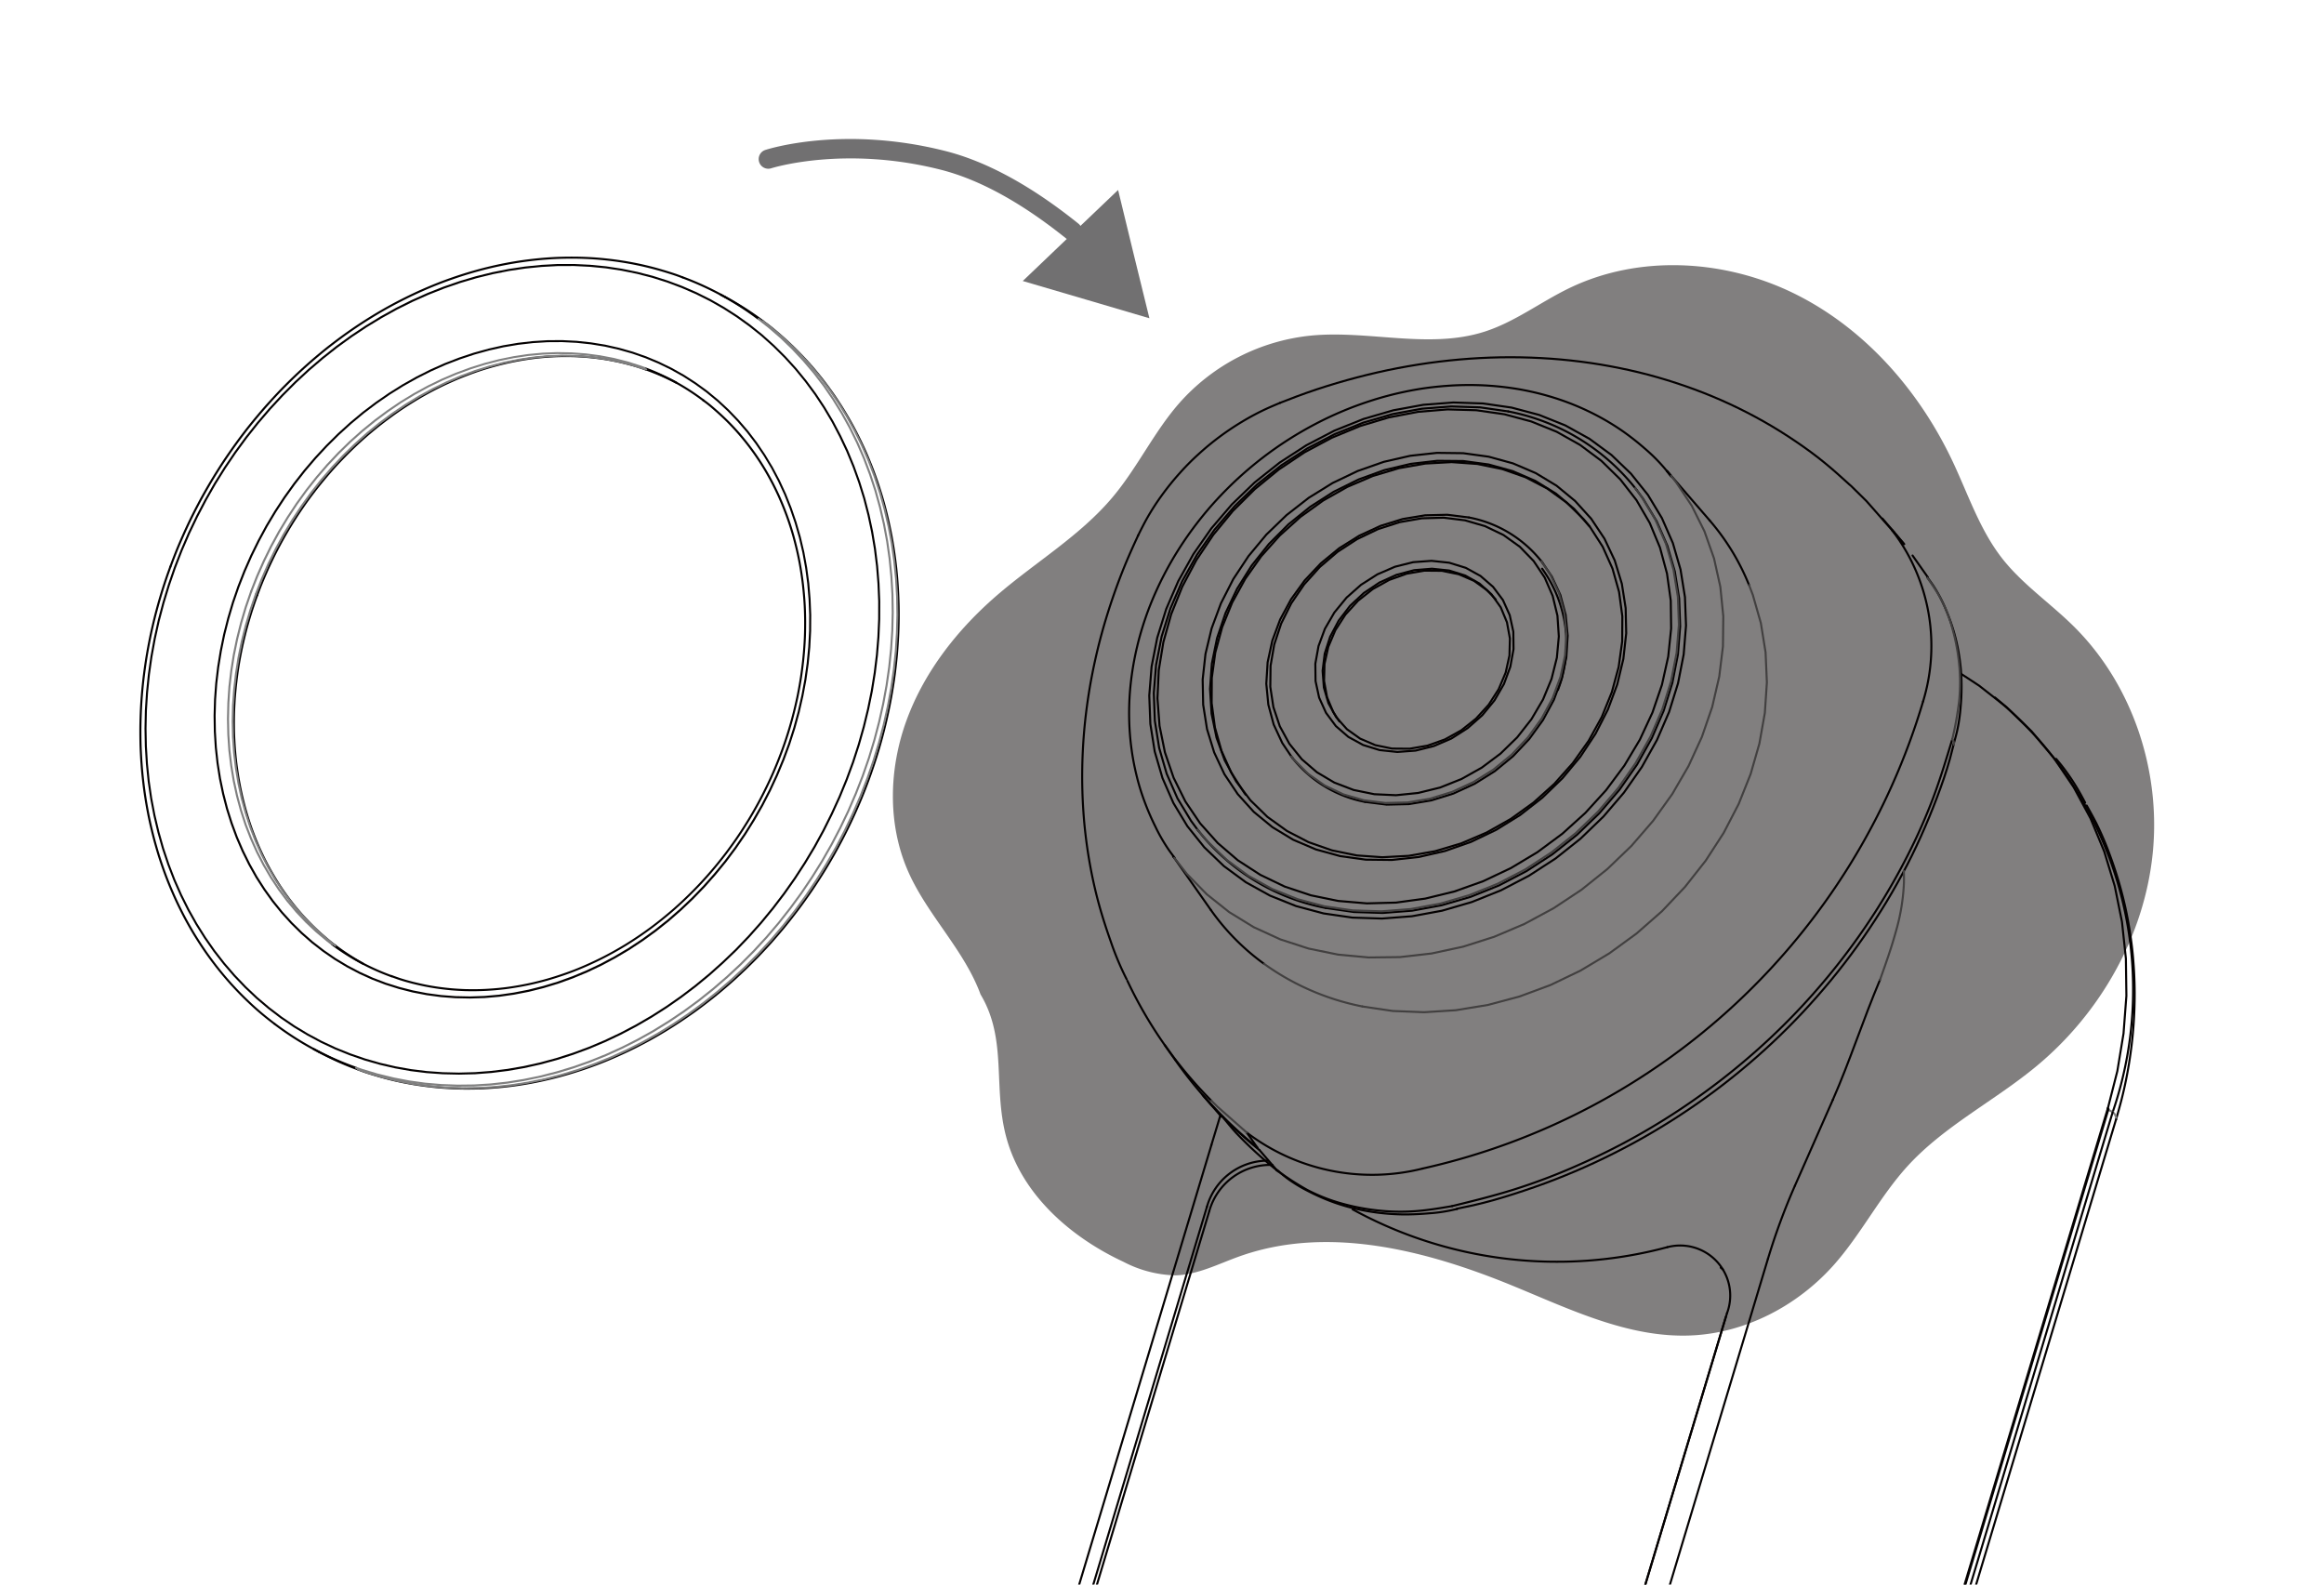<svg xmlns="http://www.w3.org/2000/svg" xmlns:xlink="http://www.w3.org/1999/xlink" width="440" height="300" viewBox="0 0 440 300">
  <defs>
    <style>
      .cls-1, .cls-3, .cls-4 {
        fill: none;
      }

      .cls-2 {
        clip-path: url(#clip-path);
      }

      .cls-3 {
        stroke: #030000;
      }

      .cls-3, .cls-4 {
        stroke-linecap: round;
        stroke-linejoin: round;
        stroke-width: 0.388px;
      }

      .cls-4 {
        stroke: gray;
      }

      .cls-5 {
        clip-path: url(#clip-path-2);
      }

      .cls-6 {
        fill: #030000;
      }

      .cls-7 {
        fill: gray;
      }

      .cls-8 {
        fill: #717071;
      }

      .cls-9 {
        fill: #040000;
        opacity: 0.5;
      }

      .cls-10 {
        clip-path: url(#clip-path-3);
      }
    </style>
    <clipPath id="clip-path">
      <rect class="cls-1" x="-3.923" y="-401.744" width="393.632" height="250.277"/>
    </clipPath>
    <clipPath id="clip-path-2">
      <rect class="cls-1" x="2.364" y="-392.126" width="393.636" height="250.277"/>
    </clipPath>
    <clipPath id="clip-path-3">
      <rect class="cls-1" y="4" width="441" height="297"/>
    </clipPath>
  </defs>
  <title>howto2</title>
  <g id="slice">
    <g class="cls-2">
      <line class="cls-3" x1="177.443" y1="99.576" x2="174.948" y2="97.91"/>
      <line class="cls-3" x1="148.21" y1="132.058" x2="150.427" y2="134.079"/>
      <line class="cls-3" x1="198.683" y1="28.967" x2="196.188" y2="27.301"/>
      <line class="cls-3" x1="169.446" y1="61.449" x2="171.667" y2="63.474"/>
      <line class="cls-3" x1="95.269" y1="270.554" x2="97.334" y2="272.172"/>
      <path class="cls-3" d="M123.829,322.554c.777.362,1.562.717,2.352,1.048a51.216,51.216,0,0,0,6.019,2.053q3.075.873,6.216,1.5t6.366.933c2.137.219,4.3.343,6.466.371s4.349-.052,6.53-.216,4.365-.426,6.55-.781,4.349-.805,6.5-1.351,4.309-1.18,6.43-1.914,4.226-1.547,6.3-2.456,4.122-1.909,6.123-2.985,3.979-2.253,5.9-3.5,3.807-2.575,5.629-3.978,3.608-2.89,5.326-4.437,3.376-3.169,4.971-4.86,3.122-3.436,4.58-5.242,2.855-3.679,4.163-5.6,2.555-3.887,3.711-5.9,2.229-4.074,3.229-6.175c.993-2.085,1.909-4.218,2.715-6.382.7-1.882,1.32-3.788,1.933-5.7"/>
      <path class="cls-3" d="M75.811,222.177c-.135.582-.267,1.168-.391,1.75a57.631,57.631,0,0,0-.9,6.59q-.31,3.564-.363,7.108c-.024,2.5.071,4.987.263,7.463q.292,3.851.913,7.662.629,3.887,1.575,7.73c.629,2.595,1.375,5.17,2.216,7.71q1.285,3.863,2.862,7.614,1.591,3.779,3.468,7.447t4.051,7.219c1.455,2.356,3,4.664,4.608,6.933a77.509,77.509,0,0,0,5.119,6.6c.287.319.574.638.865.953"/>
      <polyline class="cls-3" points="156.295 133.928 159.624 134.271 163.032 133.968 166.401 133.027 169.618 131.476 172.576 129.379 175.167 126.8 177.304 123.83 178.922 120.561 179.959 117.117 180.378 113.605 180.174 110.148 179.345 106.863 177.922 103.874 175.96 101.266 173.513 99.137 170.674 97.555 167.533 96.574 164.204 96.228 160.796 96.534 157.431 97.479 154.214 99.026 151.26 101.119 148.669 103.702 146.524 106.676 144.914 109.945 143.877 113.393 143.451 116.901 143.658 120.354 144.487 123.635 145.906 126.629 147.872 129.236 150.315 131.365 153.158 132.951 156.295 133.928"/>
      <polyline class="cls-3" points="168.733 95.33 171.986 96.327 174.948 97.91 177.539 100.038 179.672 102.642 181.286 105.651 182.335 108.964 182.781 112.485 182.618 116.104 181.841 119.712 180.481 123.2 178.579 126.469 176.192 129.407 173.381 131.93 170.248 133.964 166.887 135.447 163.387 136.328 159.871 136.587 156.431 136.216 153.182 135.215 150.216 133.633 147.624 131.504 145.492 128.897 143.873 125.895 142.825 122.582 142.382 119.058 142.545 115.443 143.323 111.831 144.682 108.339 146.588 105.073 148.98 102.139 151.782 99.616 154.912 97.575 158.276 96.1 161.776 95.215 165.293 94.96 168.733 95.33"/>
      <line class="cls-3" x1="180.058" y1="101.733" x2="177.443" y2="99.576"/>
      <polyline class="cls-3" points="150.427 134.079 152.452 135.666 153.146 136.104"/>
      <path class="cls-3" d="M201.3,31.124c0-.008-2.62-2.157-2.62-2.157"/>
      <polyline class="cls-3" points="171.667 63.47 173.692 65.061 174.394 65.503"/>
      <polyline class="cls-3" points="177.539 63.319 180.868 63.662 184.276 63.359 187.645 62.418 190.862 60.871 193.82 58.77 196.411 56.187 198.548 53.217 200.166 49.948 201.199 46.504 201.622 42.991 201.418 39.539 200.589 36.262 199.166 33.264 197.204 30.657 194.757 28.525 191.918 26.946 188.785 25.965 185.449 25.618 182.044 25.921 178.675 26.866 175.454 28.413 172.5 30.514 169.909 33.093 167.768 36.067 166.158 39.332 165.117 42.78 164.695 46.289 164.906 49.745 165.731 53.022 167.154 56.016 169.116 58.623 171.567 60.76 174.402 62.334 177.539 63.319"/>
      <polyline class="cls-3" points="189.973 24.717 193.226 25.714 196.188 27.301 198.779 29.43 200.916 32.036 202.53 35.038 203.579 38.355 204.025 41.871 203.862 45.495 203.085 49.103 201.725 52.595 199.823 55.856 197.428 58.794 194.625 61.318 191.492 63.355 188.127 64.834 184.631 65.719 181.115 65.974 177.675 65.603 174.426 64.607 171.46 63.02 168.868 60.895 166.732 58.292 165.117 55.282 164.073 51.969 163.626 48.449 163.79 44.829 164.563 41.221 165.923 37.729 167.828 34.465 170.22 31.526 173.026 29.003 176.156 26.97 179.516 25.487 183.017 24.606 186.537 24.347 189.973 24.717"/>
      <polyline class="cls-3" points="81.365 216.903 79.969 222.576 79.188 228.301 79.032 234.005 79.499 239.606 80.583 245.052 82.265 250.274 84.534 255.182 87.36 259.738 90.697 263.872 94.52 267.54 98.762 270.693 103.386 273.293 108.325 275.301 113.516 276.697 118.906 277.474 124.403 277.598 129.964 277.08 135.505 275.928 140.959 274.161 146.261 271.789 151.336 268.852 156.124 265.383 160.572 261.424 164.615 257.027 168.207 252.248 171.3 247.149 173.851 241.787 175.837 236.234"/>
      <line class="cls-3" x1="175.837" y1="236.234" x2="178.189" y2="237.115"/>
      <line class="cls-3" x1="178.189" y1="237.115" x2="176.491" y2="241.986"/>
      <polyline class="cls-3" points="155.047 269.362 152.823 270.877 147.569 273.926 142.087 276.374 136.438 278.204 130.701 279.396 124.949 279.934 119.244 279.802 113.671 279.009 108.301 277.558 103.187 275.481 98.403 272.79 94.002 269.529 90.051 265.726 86.591 261.44 83.673 256.728 81.32 251.641 79.574 246.248 78.454 240.607 77.976 234.811 78.14 228.902 78.945 222.975 80.388 217.098"/>
      <line class="cls-3" x1="80.388" y1="217.098" x2="81.36" y2="216.903"/>
      <polyline class="cls-3" points="176.391 67.696 172.927 66.66 169.746 65.017 166.931 62.824 164.567 60.146 162.713 57.04 161.414 53.596 160.724 49.916 160.64 46.089 161.178 42.234 162.315 38.447 164.033 34.827 166.265 31.478 168.968 28.497 172.062 25.949 175.466 23.924 179.074 22.465 182.805 21.608 186.549 21.388 190.2 21.803 193.665 22.84 196.842 24.482 199.656 26.671 202.024 29.358 203.878 32.459 205.178 35.904 205.871 39.583 205.955 43.406 205.413 47.265 204.273 51.052 202.562 54.672 200.322 58.021 197.619 61.007 194.53 63.546 191.129 65.579 187.513 67.038 183.79 67.891 180.047 68.111 176.391 67.696"/>
      <polyline class="cls-3" points="155.155 138.309 151.69 137.265 148.505 135.626 145.691 133.442 143.331 130.747 141.473 127.645 140.177 124.209 139.484 120.525 139.4 116.706 139.938 112.843 141.074 109.052 142.792 105.44 145.025 102.088 147.728 99.102 150.821 96.562 154.222 94.533 157.834 93.07 161.565 92.217 165.305 91.998 168.96 92.412 172.424 93.453 175.606 95.091 178.42 97.28 180.784 99.967 182.642 103.072 183.934 106.513 184.627 110.192 184.711 114.015 184.173 117.87 183.033 121.661 181.326 125.281 179.082 128.63 176.379 131.616 173.289 134.155 169.889 136.184 166.273 137.647 162.55 138.496 158.802 138.724 155.155 138.309"/>
      <polyline class="cls-3" points="97.334 272.168 100.468 274.409 100.583 274.484"/>
      <polyline class="cls-3" points="156.367 137.081 159.935 137.468 163.582 137.201 167.206 136.284 170.686 134.749 173.935 132.644 176.838 130.025 179.321 126.98 181.29 123.599 182.702 119.979 183.507 116.244 183.678 112.492 183.216 108.845 182.128 105.408 180.453 102.295 178.241 99.592 175.554 97.391 172.488 95.749 169.112 94.716 165.551 94.33 161.904 94.597 158.28 95.51 154.796 97.044 151.547 99.154 148.645 101.773 146.165 104.818 144.196 108.199 142.785 111.815 141.979 115.554 141.804 119.31 142.27 122.949 143.359 126.385 145.029 129.499 147.246 132.198 149.929 134.406 152.998 136.053 156.367 137.081"/>
      <path class="cls-3" d="M177.631,99.01a17.823,17.823,0,0,0-4.553-2.185"/>
      <path class="cls-3" d="M146.711,130.511a17.7,17.7,0,0,0,3.213,3.887"/>
      <polyline class="cls-3" points="177.611 66.468 181.175 66.855 184.819 66.592 188.45 65.679 191.931 64.14 195.18 62.031 198.082 59.416 200.565 56.374 202.534 52.986 203.946 49.378 204.751 45.631 204.923 41.879 204.456 38.236 203.372 34.803 201.697 31.686 199.485 28.987 196.798 26.779 193.732 25.132 190.36 24.104 186.796 23.721 183.148 23.984 179.524 24.901 176.04 26.44 172.791 28.545 169.889 31.16 167.409 34.201 165.432 37.59 164.029 41.205 163.223 44.945 163.048 48.696 163.514 52.348 164.599 55.776 166.273 58.89 168.49 61.593 171.169 63.797 174.242 65.436 177.611 66.468"/>
      <path class="cls-3" d="M198.875,28.4a18.263,18.263,0,0,0-4.553-2.185"/>
      <path class="cls-3" d="M167.955,59.9a17.532,17.532,0,0,0,3.209,3.891"/>
      <polyline class="cls-3" points="231.202 265.594 228.789 272.527 225.792 279.28 222.232 285.782 218.142 291.997 213.545 297.853 208.498 303.311 203.029 308.326 197.197 312.847 191.041 316.845 184.623 320.281 177.985 323.124 171.197 325.352 164.312 326.943 157.391 327.888 150.487 328.179 143.662 327.808 136.976 326.779 130.482 325.109 124.232 322.809 118.296 319.891 112.71 316.378 109.549 314.014"/>
      <path class="cls-3" d="M230.288,264.881A381.053,381.053,0,0,0,182.5,238.3"/>
      <polyline class="cls-3" points="100.065 304.993 101.871 307.018 106.611 311.603 111.801 315.669 117.382 319.173 123.322 322.091 129.561 324.395 136.059 326.066 142.745 327.094 149.566 327.461 156.474 327.17 163.399 326.225 170.284 324.631 177.077 322.406 183.702 319.56 190.125 316.131 196.28 312.129 202.116 307.604 207.581 302.597 212.632 297.136 217.221 291.272 221.319 285.064 224.879 278.554 227.873 271.817 230.288 264.885"/>
      <path class="cls-3" d="M77.131,216.744a57.565,57.565,0,0,0,.223,35.069"/>
      <polyline class="cls-3" points="79.355 216.732 77.892 222.7 77.075 228.715 76.908 234.707 77.394 240.603 78.53 246.328 80.304 251.813 82.688 256.976 85.654 261.763 89.17 266.113 93.184 269.968 97.646 273.28 102.509 276.015 107.7 278.124 113.157 279.595 118.822 280.4 124.602 280.536 130.45 279.994 136.271 278.782 142.007 276.92 147.58 274.429 152.914 271.343 157.949 267.695 162.625 263.533 166.875 258.913 170.646 253.886 173.9 248.524 176.582 242.887 178.671 237.055"/>
      <path class="cls-3" d="M182.5,238.3a18.258,18.258,0,0,0-3.831-1.248"/>
      <path class="cls-3" d="M79.355,216.732a2.673,2.673,0,0,0-2.224.012"/>
      <polyline class="cls-3" points="79.778 216.815 78.327 222.731 77.513 228.695 77.35 234.639 77.836 240.483 78.965 246.164 80.719 251.598 83.087 256.721 86.029 261.464 89.509 265.774 93.487 269.597 97.912 272.886 102.736 275.589 107.879 277.681 113.293 279.141 118.906 279.942 124.642 280.073 130.439 279.539 136.211 278.339 141.896 276.49 147.413 274.022 152.707 270.964 157.702 267.344 162.331 263.223 166.548 258.638 170.292 253.659 173.509 248.341 176.176 242.756 178.241 236.963"/>
      <polyline class="cls-3" points="92.938 268.592 95.899 271.343 97.287 272.463"/>
      <polyline class="cls-3" points="230.288 264.881 230.368 264.949 230.404 265 230.408 265.028"/>
      <line class="cls-4" x1="178.189" y1="237.115" x2="178.197" y2="237.119"/>
      <path class="cls-4" d="M231.2,265.594a2.934,2.934,0,0,0-1-.45"/>
      <path class="cls-4" d="M231.835,266.978a1.506,1.506,0,0,0-.633-1.384"/>
      <polyline class="cls-4" points="182.502 238.299 180.374 244.282 177.651 250.067 174.37 255.592 170.567 260.779 166.285 265.583 161.581 269.936 156.494 273.799 151.101 277.116 145.46 279.846 139.631 281.971 133.692 283.454 127.704 284.279 121.744 284.443 115.876 283.936 110.167 282.764 104.697 280.95 99.519 278.515 94.691 275.473 90.278 271.865 86.328 267.747 82.891 263.159 80.005 258.144 77.697 252.778 77.358 251.813"/>
      <line class="cls-4" x1="80.348" y1="217.246" x2="79.782" y2="216.82"/>
    </g>
    <g class="cls-5">
      <line class="cls-3" x1="183.726" y1="109.2" x2="181.234" y2="107.529"/>
      <line class="cls-3" x1="154.493" y1="141.682" x2="156.714" y2="143.703"/>
      <line class="cls-3" x1="204.966" y1="38.59" x2="202.475" y2="36.924"/>
      <line class="cls-3" x1="175.733" y1="71.072" x2="177.954" y2="73.094"/>
      <line class="cls-3" x1="101.552" y1="280.177" x2="103.621" y2="281.796"/>
      <path class="cls-3" d="M130.116,332.177c.777.359,1.558.718,2.348,1.049a52.766,52.766,0,0,0,6.023,2.048c2.041.583,4.114,1.089,6.211,1.5s4.226.722,6.367.934,4.3.338,6.466.366,4.353-.048,6.534-.211,4.361-.427,6.541-.782,4.354-.809,6.51-1.351,4.306-1.184,6.431-1.914,4.221-1.55,6.291-2.459,4.121-1.906,6.127-2.982,3.97-2.256,5.9-3.5,3.8-2.579,5.625-3.983,3.608-2.886,5.322-4.433,3.38-3.173,4.979-4.863,3.121-3.437,4.58-5.238q2.2-2.727,4.162-5.6t3.712-5.9q1.728-3.019,3.225-6.167c.992-2.088,1.909-4.221,2.718-6.382.7-1.886,1.32-3.791,1.934-5.7"/>
      <line class="cls-3" x1="238.122" y1="276.597" x2="383.63" y2="-207.061"/>
      <path class="cls-3" d="M82.1,231.8c-.135.582-.267,1.164-.391,1.742a55.613,55.613,0,0,0-.9,6.6c-.2,2.371-.335,4.744-.358,7.108-.032,2.5.063,4.983.259,7.458q.3,3.851.909,7.662c.418,2.595.948,5.175,1.574,7.73q.951,3.894,2.221,7.71,1.285,3.864,2.858,7.618,1.591,3.78,3.472,7.443,1.89,3.684,4.054,7.216c1.452,2.36,3,4.668,4.605,6.936a76.742,76.742,0,0,0,5.119,6.6c.283.323.57.642.857.957"/>
      <line class="cls-3" x1="236.691" y1="274.652" x2="382.195" y2="-209.012"/>
      <polyline class="cls-3" points="162.582 143.551 165.914 143.894 169.319 143.591 172.688 142.65 175.905 141.099 178.859 138.999 181.45 136.423 183.595 133.454 185.205 130.185 186.242 126.732 186.668 123.228 186.461 119.768 185.632 116.487 184.212 113.493 182.243 110.89 179.8 108.757 176.957 107.179 173.824 106.194 170.491 105.851 167.086 106.158 163.718 107.099 160.497 108.645 157.547 110.738 154.955 113.325 152.811 116.296 151.2 119.565 150.164 123.013 149.733 126.525 149.944 129.977 150.774 133.25 152.197 136.252 154.158 138.855 156.61 140.984 159.444 142.571 162.582 143.551"/>
      <polyline class="cls-3" points="175.016 104.95 178.272 105.947 181.231 107.529 183.826 109.658 185.955 112.265 187.573 115.271 188.622 118.588 189.068 122.104 188.904 125.728 188.127 129.331 186.768 132.82 184.866 136.089 182.474 139.027 179.668 141.554 176.535 143.587 173.166 145.066 169.678 145.951 166.154 146.206 162.717 145.836 159.464 144.839 156.498 143.256 153.911 141.128 151.774 138.52 150.16 135.519 149.107 132.202 148.665 128.681 148.828 125.062 149.602 121.454 150.965 117.962 152.866 114.693 155.262 111.759 158.065 109.236 161.195 107.199 164.563 105.723 168.059 104.835 171.579 104.579 175.016 104.95"/>
      <line class="cls-3" x1="186.345" y1="111.352" x2="183.722" y2="109.2"/>
      <polyline class="cls-3" points="156.709 143.703 158.735 145.289 159.428 145.728"/>
      <path class="cls-3" d="M207.589,40.747c0-.008-2.623-2.161-2.623-2.161"/>
      <polyline class="cls-3" points="177.95 73.094 179.979 74.68 180.672 75.123"/>
      <polyline class="cls-3" points="183.826 72.938 187.151 73.281 190.563 72.978 193.932 72.033 197.149 70.491 200.103 68.39 202.694 65.81 204.835 62.837 206.449 59.568 207.482 56.123 207.908 52.615 207.705 49.159 206.872 45.882 205.453 42.884 203.487 40.281 201.044 38.144 198.197 36.569 195.064 35.585 191.735 35.242 188.331 35.545 184.958 36.49 181.737 38.036 178.787 40.133 176.196 42.713 174.059 45.686 172.44 48.951 171.404 52.396 170.977 55.908 171.184 59.364 172.018 62.641 173.441 65.635 175.398 68.242 177.85 70.379 180.688 71.954 183.826 72.938"/>
      <polyline class="cls-3" points="196.26 34.341 199.513 35.337 202.475 36.924 205.066 39.053 207.195 41.656 208.817 44.662 209.866 47.979 210.308 51.495 210.145 55.115 209.367 58.723 208.012 62.214 206.106 65.476 203.715 68.418 200.912 70.941 197.779 72.974 194.41 74.457 190.914 75.342 187.398 75.597 183.961 75.226 180.708 74.226 177.738 72.643 175.155 70.514 173.018 67.911 171.404 64.901 170.355 61.593 169.909 58.073 170.073 54.453 170.846 50.845 172.209 47.353 174.111 44.088 176.499 41.15 179.309 38.622 182.439 36.593 185.799 35.11 189.299 34.225 192.823 33.97 196.26 34.341"/>
      <polyline class="cls-3" points="87.647 226.527 86.256 232.196 85.479 237.924 85.319 243.625 85.781 249.234 86.866 254.671 88.548 259.894 90.816 264.801 93.643 269.358 96.984 273.492 100.803 277.167 105.044 280.313 109.673 282.916 114.612 284.925 119.802 286.32 125.188 287.09 130.69 287.213 136.251 286.703 141.792 285.551 147.246 283.781 152.544 281.413 157.623 278.471 162.41 275.003 166.855 271.044 170.902 266.647 174.489 261.871 177.583 256.768 180.134 251.406 182.119 245.853"/>
      <line class="cls-3" x1="182.119" y1="245.857" x2="184.468" y2="246.738"/>
      <line class="cls-3" x1="184.472" y1="246.738" x2="182.773" y2="251.606"/>
      <polyline class="cls-3" points="161.334 278.985 159.109 280.5 153.851 283.546 148.374 285.993 142.721 287.827 136.984 289.019 131.236 289.554 125.531 289.422 119.962 288.629 114.584 287.177 109.47 285.104 104.686 282.41 100.292 279.144 96.338 275.35 92.878 271.064 89.955 266.352 87.603 261.265 85.861 255.867 84.741 250.23 84.259 244.43 84.422 238.522 85.235 232.594 86.675 226.722"/>
      <line class="cls-3" x1="86.675" y1="226.722" x2="87.647" y2="226.523"/>
      <polyline class="cls-3" points="182.678 77.315 179.213 76.279 176.032 74.637 173.218 72.444 170.85 69.761 168.996 66.66 167.704 63.215 167.011 59.539 166.927 55.712 167.465 51.858 168.605 48.066 170.319 44.447 172.552 41.102 175.255 38.116 178.348 35.573 181.745 33.544 185.365 32.088 189.092 31.227 192.835 31.012 196.483 31.423 199.955 32.463 203.128 34.106 205.943 36.294 208.311 38.981 210.161 42.079 211.46 45.523 212.15 49.207 212.238 53.025 211.695 56.885 210.559 60.676 208.845 64.291 206.613 67.644 203.906 70.626 200.816 73.165 197.416 75.203 193.8 76.658 190.073 77.511 186.329 77.734 182.678 77.315"/>
      <polyline class="cls-3" points="161.442 147.933 157.973 146.888 154.792 145.246 151.977 143.061 149.613 140.37 147.756 137.269 146.464 133.828 145.767 130.149 145.683 126.322 146.221 122.463 147.361 118.676 149.075 115.06 151.312 111.711 154.015 108.725 157.108 106.182 160.509 104.153 164.121 102.69 167.848 101.837 171.591 101.617 175.243 102.036 178.711 103.072 181.892 104.711 184.707 106.903 187.067 109.586 188.924 112.692 190.216 116.132 190.914 119.812 190.994 123.639 190.459 127.494 189.319 131.281 187.609 134.901 185.368 138.245 182.666 141.235 179.576 143.775 176.172 145.808 172.56 147.267 168.832 148.12 165.085 148.343 161.442 147.933"/>
      <polyline class="cls-3" points="103.617 281.792 106.755 284.032 106.866 284.108"/>
      <line class="cls-3" x1="309.76" y1="-169.711" x2="184.472" y2="246.738"/>
      <polyline class="cls-3" points="162.654 146.701 166.221 147.091 169.865 146.824 173.489 145.907 176.977 144.373 180.222 142.268 183.124 139.645 185.608 136.603 187.577 133.218 188.988 129.602 189.789 125.867 189.961 122.112 189.495 118.468 188.414 115.032 186.74 111.918 184.528 109.211 181.841 107.011 178.771 105.368 175.398 104.336 171.838 103.95 168.191 104.216 164.571 105.133 161.079 106.668 157.834 108.777 154.928 111.388 152.448 114.438 150.479 117.822 149.071 121.434 148.27 125.174 148.091 128.929 148.557 132.573 149.642 136.005 151.316 139.118 153.528 141.821 156.215 144.026 159.289 145.668 162.654 146.701"/>
      <path class="cls-3" d="M183.918,108.633a17.687,17.687,0,0,0-4.553-2.184"/>
      <path class="cls-3" d="M152.994,140.135a17.864,17.864,0,0,0,3.209,3.887"/>
      <polyline class="cls-3" points="183.898 76.091 187.457 76.482 191.105 76.211 194.733 75.298 198.217 73.763 201.462 71.654 204.368 69.039 206.848 65.998 208.821 62.609 210.233 58.994 211.03 55.25 211.205 51.503 210.739 47.855 209.658 44.423 207.98 41.305 205.768 38.61 203.085 36.406 200.015 34.759 196.642 33.727 193.083 33.34 189.435 33.607 185.811 34.524 182.323 36.059 179.078 38.164 176.172 40.783 173.692 43.829 171.719 47.209 170.312 50.825 169.51 54.569 169.335 58.32 169.801 61.967 170.886 65.4 172.56 68.513 174.772 71.212 177.456 73.417 180.529 75.059 183.898 76.091"/>
      <line class="cls-3" x1="86.675" y1="226.722" x2="211.959" y2="-189.725"/>
      <path class="cls-3" d="M205.162,38.024a17.978,17.978,0,0,0-4.557-2.184"/>
      <path class="cls-3" d="M174.234,69.522a17.946,17.946,0,0,0,3.213,3.895"/>
      <polyline class="cls-3" points="237.484 275.214 235.076 282.146 232.074 288.9 228.518 295.402 224.428 301.613 219.832 307.473 214.781 312.93 209.315 317.945 203.48 322.47 197.328 326.468 190.906 329.905 184.272 332.747 177.483 334.972 170.599 336.566 163.674 337.511 156.769 337.798 149.94 337.427 143.255 336.403 136.765 334.732 130.518 332.428 124.582 329.51 118.993 326.002 115.832 323.634"/>
      <line class="cls-3" x1="382.992" y1="-208.446" x2="237.484" y2="275.218"/>
      <path class="cls-3" d="M236.567,274.5a379.888,379.888,0,0,0-47.782-26.582"/>
      <polyline class="cls-3" points="106.352 314.612 108.158 316.638 112.894 321.226 118.084 325.289 123.669 328.796 129.609 331.711 135.848 334.015 142.342 335.685 149.028 336.718 155.853 337.085 162.761 336.793 169.69 335.849 176.571 334.254 183.359 332.025 189.989 329.183 196.411 325.751 202.57 321.752 208.399 317.228 213.868 312.217 218.915 306.759 223.512 300.895 227.606 294.684 231.162 288.178 234.16 281.437 236.567 274.508"/>
      <path class="cls-3" d="M83.417,226.363a57.561,57.561,0,0,0,.224,35.07"/>
      <polyline class="cls-3" points="85.638 226.355 84.175 232.323 83.358 238.331 83.19 244.33 83.677 250.227 84.817 255.943 86.591 261.428 88.975 266.595 91.937 271.383 95.457 275.732 99.471 279.587 103.932 282.9 108.796 285.635 113.986 287.744 119.444 289.214 125.104 290.02 130.889 290.155 136.733 289.609 142.557 288.405 148.294 286.543 153.863 284.052 159.201 280.963 164.236 277.311 168.908 273.149 173.158 268.532 176.933 263.51 180.182 258.148 182.865 252.507 184.954 246.678"/>
      <path class="cls-3" d="M188.785,247.922a18.087,18.087,0,0,0-3.831-1.248"/>
      <path class="cls-3" d="M85.638,226.355a2.652,2.652,0,0,0-2.221.008"/>
      <line class="cls-3" x1="211.508" y1="-190.522" x2="86.065" y2="226.443"/>
      <polyline class="cls-3" points="86.065 226.439 84.614 232.351 83.8 238.319 83.637 244.262 84.123 250.107 85.247 255.78 87.005 261.217 89.373 266.336 92.315 271.084 95.795 275.397 99.774 279.216 104.199 282.509 109.015 285.212 114.162 287.305 119.575 288.764 125.192 289.565 130.929 289.697 136.725 289.162 142.498 287.959 148.183 286.113 153.7 283.645 158.994 280.584 163.993 276.968 168.617 272.842 172.835 268.261 176.578 263.282 179.8 257.96 182.458 252.375 184.528 246.583"/>
      <line class="cls-3" x1="184.528" y1="246.583" x2="309.971" y2="-170.376"/>
      <polyline class="cls-3" points="99.224 278.216 102.182 280.966 103.565 282.087"/>
      <line class="cls-3" x1="317.721" y1="-180.67" x2="188.785" y2="247.922"/>
      <line class="cls-3" x1="236.567" y1="274.504" x2="382.071" y2="-209.157"/>
      <polyline class="cls-3" points="236.567 274.504 236.651 274.572 236.687 274.624 236.691 274.652"/>
      <line class="cls-3" x1="83.417" y1="226.363" x2="212.361" y2="-202.237"/>
      <line class="cls-4" x1="184.472" y1="246.738" x2="184.483" y2="246.742"/>
      <path class="cls-4" d="M237.484,275.214a2.932,2.932,0,0,0-1-.451"/>
      <path class="cls-4" d="M238.122,276.6a1.52,1.52,0,0,0-.638-1.387"/>
      <polyline class="cls-4" points="188.785 247.922 186.656 253.906 183.934 259.69 180.656 265.216 176.853 270.402 172.572 275.206 167.868 279.559 162.781 283.418 157.387 286.735 151.746 289.469 145.918 291.591 139.978 293.07 133.99 293.899 128.027 294.062 122.162 293.556 116.454 292.388 110.984 290.574 105.798 288.134 100.974 285.097 96.565 281.489 92.615 277.371 89.174 272.774 86.288 267.767 83.984 262.401 83.641 261.428"/>
      <line class="cls-4" x1="86.631" y1="226.869" x2="86.068" y2="226.439"/>
    </g>
    <g>
      <path class="cls-6" d="M32.256,107.491a.209.209,0,0,1-.069-.012.194.194,0,0,1-.112-.25l.262-.691c.242-.639.484-1.278.74-1.919.388-.974.821-2,1.322-3.125.451-1.021.93-2.057,1.422-3.079.547-1.121,1.052-2.113,1.542-3.032C37.9,94.348,38.47,93.344,39,92.414c.578-1,1.167-1.984,1.75-2.919.689-1.1,1.274-2.005,1.842-2.847.746-1.095,1.363-1.976,1.942-2.774.591-.815,1.255-1.7,2.028-2.7.772-.978,1.47-1.833,2.134-2.62.768-.92,1.491-1.749,2.21-2.535s1.48-1.622,2.284-2.453c.83-.848,1.606-1.618,2.372-2.352.812-.777,1.635-1.537,2.446-2.258.829-.74,1.674-1.465,2.513-2.153.772-.647,1.615-1.318,2.577-2.05.922-.7,1.786-1.34,2.64-1.941.966-.681,1.848-1.28,2.7-1.83,1.039-.671,1.911-1.215,2.745-1.711.9-.538,1.837-1.073,2.793-1.592s1.9-1.012,2.838-1.471,1.907-.924,2.873-1.352c.9-.4,1.849-.8,2.9-1.223s2.013-.771,2.935-1.09c.9-.316,1.861-.633,2.953-.967.906-.275,1.878-.548,2.97-.833,1.044-.266,2.018-.495,2.978-.7.984-.206,1.991-.4,2.994-.565.986-.164,1.99-.306,2.984-.423s2-.219,2.982-.292c1.021-.078,2-.129,2.983-.154.907-.027,1.872-.032,2.954-.017.911.015,1.9.055,2.931.117.933.061,1.888.146,2.92.264.913.1,1.882.23,2.88.391.873.139,1.8.311,2.847.527.84.177,1.734.388,2.811.664.955.253,1.893.532,2.764.8s1.8.57,2.716.934l.074.031a.212.212,0,0,1,.129.259.174.174,0,0,1-.233.118l-.111-.048c-.9-.359-1.823-.653-2.69-.924s-1.8-.541-2.747-.792c-1.07-.274-1.958-.484-2.793-.66-1.035-.214-1.961-.385-2.829-.523-.991-.16-1.953-.291-2.86-.39-1.027-.116-1.977-.2-2.9-.261-1.029-.062-2.009-.1-2.913-.118-1.074-.014-2.036-.009-2.937.018-.979.025-1.949.075-2.965.153-.981.073-1.978.17-2.965.29s-1.986.259-2.966.422c-1,.167-2,.356-2.978.561-.955.2-1.924.428-2.961.693-1.086.283-2.053.555-2.954.829-1.086.332-2.047.647-2.938.962-.919.318-1.873.672-2.919,1.084s-1.991.818-2.887,1.216c-.961.428-1.923.88-2.859,1.347S75.1,57.5,74.16,58.017c-.952.517-1.888,1.05-2.781,1.585-.83.494-1.7,1.035-2.732,1.705-.846.547-1.724,1.141-2.685,1.819-.851.6-1.711,1.231-2.629,1.934-.958.728-1.8,1.4-2.564,2.039-.836.686-1.678,1.408-2.5,2.144-.808.718-1.627,1.475-2.435,2.248-.764.733-1.537,1.5-2.363,2.344-.8.825-1.566,1.646-2.275,2.441s-1.435,1.609-2.2,2.525c-.662.784-1.357,1.637-2.126,2.609-.769,1-1.43,1.88-2.02,2.693-.576.793-1.19,1.671-1.934,2.763-.565.837-1.148,1.738-1.834,2.834-.581.931-1.167,1.909-1.742,2.906-.528.927-1.092,1.927-1.631,2.957-.49.917-.992,1.905-1.536,3.021-.49,1.017-.967,2.049-1.417,3.067-.5,1.124-.93,2.142-1.316,3.112-.255.638-.5,1.276-.737,1.913l-.263.691A.193.193,0,0,1,32.256,107.491Z"/>
      <path class="cls-6" d="M51.95,194.013a.194.194,0,0,1-.119-.04l-.124-.1c-.627-.486-1.275-.989-1.894-1.5-.668-.547-1.357-1.146-2.168-1.886-.77-.713-1.451-1.37-2.084-2.01s-1.282-1.327-1.991-2.105c-.674-.75-1.312-1.5-1.9-2.217-.606-.739-1.193-1.5-1.8-2.313-.594-.8-1.166-1.608-1.7-2.409s-1.08-1.655-1.6-2.5c-.481-.8-.98-1.668-1.484-2.585-.466-.861-.927-1.759-1.372-2.671-.472-.969-.884-1.868-1.259-2.749-.4-.913-.789-1.862-1.155-2.821-.345-.907-.683-1.852-1.031-2.891-.322-.953-.629-1.948-.912-2.957-.263-.907-.522-1.891-.791-3.006-.251-1.022-.48-2.054-.68-3.063-.225-1.157-.4-2.174-.547-3.111-.154-.975-.3-2.035-.424-3.146s-.232-2.181-.3-3.191c-.072-.918-.131-1.94-.184-3.215-.032-.98-.047-2.01-.047-3.242,0-.979.027-2.047.071-3.264.041-1.012.105-2.082.2-3.275s.2-2.256.32-3.285c.137-1.138.288-2.241.447-3.281.145-.966.326-2.009.568-3.282.175-.9.411-2.08.691-3.271.283-1.222.548-2.286.811-3.254.28-1.042.584-2.1.93-3.238.328-1.066.681-2.145,1.047-3.209.122-.351.249-.7.375-1.053l.228-.634a.189.189,0,0,1,.247-.118.194.194,0,0,1,.118.247l-.228.636c-.127.35-.253.7-.374,1.049-.364,1.059-.715,2.136-1.043,3.195-.344,1.132-.647,2.188-.926,3.227-.262.963-.526,2.023-.807,3.24-.279,1.185-.515,2.362-.688,3.256-.242,1.267-.421,2.305-.566,3.266-.159,1.038-.308,2.137-.445,3.27-.12,1.024-.224,2.094-.319,3.269s-.154,2.253-.194,3.259c-.045,1.213-.068,2.277-.072,3.251,0,1.227.015,2.252.048,3.227.052,1.268.111,2.285.183,3.2.072,1.006.173,2.073.3,3.175s.268,2.161.421,3.132c.143.932.321,1.944.546,3.094.2,1,.426,2.03.675,3.047.268,1.111.526,2.089.787,2.991.282,1,.587,1.993.907,2.941.347,1.033.683,1.974,1.026,2.875.364.953.75,1.9,1.148,2.806.374.877.784,1.771,1.253,2.733.442.907.9,1.8,1.364,2.656.5.911,1,1.776,1.474,2.57.516.843,1.051,1.682,1.59,2.49s1.1,1.6,1.688,2.392c.6.814,1.182,1.566,1.785,2.3.581.718,1.214,1.458,1.883,2.2.7.775,1.352,1.459,1.979,2.094s1.307,1.289,2.071,2c.805.735,1.489,1.329,2.153,1.873.615.509,1.26,1.01,1.884,1.494l.124.1a.194.194,0,0,1-.118.347Z"/>
      <path class="cls-6" d="M137.341,56.458a.2.2,0,0,1-.092-.022l-.9-.483a.194.194,0,1,1,.183-.342l.9.483a.2.2,0,0,1,.079.262A.192.192,0,0,1,137.341,56.458Z"/>
      <path class="cls-6" d="M60.286,199.286a.2.2,0,0,1-.092-.022l-.905-.483a.193.193,0,0,1-.08-.261.2.2,0,0,1,.263-.081l.905.483a.193.193,0,0,1-.091.364Z"/>
      <path class="cls-6" d="M88.427,206.293c-.165,0-.328,0-.489,0-1.116-.013-2.051-.045-2.945-.1-.979-.049-1.96-.127-2.914-.23s-1.9-.221-2.891-.372c-.948-.143-1.909-.311-2.855-.5s-1.895-.405-2.816-.639c-.864-.222-1.77-.476-2.771-.777-.822-.246-1.789-.546-2.729-.91-.078-.028-.162-.061-.241-.094a.2.2,0,0,1-.111-.254.189.189,0,0,1,.248-.108l.008,0c.075.029.152.061.23.088.933.362,1.891.659,2.706.9,1,.3,1.9.552,2.756.773.914.231,1.855.444,2.8.633s1.894.357,2.837.5c.988.15,1.928.272,2.874.37s1.922.179,2.895.229c.889.055,1.819.088,2.927.1.905.008,1.867-.008,2.945-.04.968-.04,1.964-.1,2.957-.183.853-.067,1.769-.161,2.97-.308.957-.124,1.956-.275,2.964-.449s2.006-.373,2.97-.587c1.073-.238,2.044-.474,2.966-.719s1.89-.523,2.95-.851c.987-.3,1.975-.634,2.934-.98.975-.349,1.955-.722,2.91-1.109,1-.407,1.974-.826,2.887-1.244.886-.4,1.821-.843,2.856-1.361,1-.51,1.924-1,2.815-1.486s1.8-1.024,2.773-1.61c.932-.569,1.848-1.149,2.72-1.726s1.754-1.182,2.681-1.841c.894-.639,1.772-1.3,2.609-1.951.886-.682,1.748-1.374,2.561-2.06.94-.79,1.755-1.5,2.491-2.161.826-.748,1.639-1.511,2.419-2.269.846-.816,1.614-1.586,2.346-2.358.82-.857,1.563-1.66,2.272-2.453.781-.883,1.5-1.715,2.185-2.542.708-.852,1.413-1.737,2.095-2.629.728-.939,1.386-1.823,2.01-2.7.582-.814,1.263-1.781,1.918-2.779.633-.953,1.245-1.91,1.818-2.848.592-.959,1.172-1.939,1.723-2.914.537-.946,1.049-1.905,1.616-2.971.472-.9.953-1.866,1.51-3.029.473-.983.932-1.988,1.405-3.074.442-1.018.878-2.067,1.293-3.12.385-.971.77-2,1.177-3.16.376-1.07.735-2.143,1.067-3.188.363-1.163.673-2.217.947-3.219.29-1.046.569-2.135.827-3.238.232-.973.457-2.007.708-3.256.213-1.057.411-2.156.589-3.264.169-1,.321-2.075.466-3.271.156-1.308.262-2.315.342-3.267.1-1.184.17-2.251.219-3.264.052-1.111.084-2.175.095-3.254.012-1.152,0-2.208-.032-3.229-.031-1.067-.083-2.146-.155-3.209-.074-1.166-.186-2.308-.275-3.173-.113-1.04-.25-2.1-.405-3.145s-.331-2.085-.525-3.105c-.209-1.08-.421-2.08-.648-3.052-.22-.944-.469-1.925-.763-3-.259-.938-.551-1.9-.9-2.948-.319-.993-.657-1.964-1.006-2.889-.355-.964-.733-1.911-1.121-2.816s-.78-1.794-1.236-2.747c-.434-.914-.888-1.81-1.348-2.667-.47-.883-.961-1.754-1.458-2.59-.467-.791-.977-1.61-1.562-2.5-.525-.805-1.071-1.594-1.669-2.412-.545-.753-1.139-1.532-1.765-2.315s-1.258-1.529-1.872-2.223c-.661-.744-1.321-1.454-1.963-2.11-.682-.7-1.373-1.38-2.054-2.012-.664-.621-1.363-1.244-2.138-1.905-.879-.749-1.566-1.3-2.225-1.781-.153-.115-.307-.227-.46-.335a.194.194,0,0,1-.047-.27.19.19,0,0,1,.27-.046c.157.11.314.223.468.34.665.487,1.359,1.041,2.246,1.8.779.665,1.483,1.292,2.151,1.917.685.636,1.381,1.317,2.066,2.025.646.66,1.311,1.374,1.976,2.123.619.7,1.253,1.451,1.885,2.238s1.226,1.571,1.775,2.329c.6.823,1.152,1.617,1.68,2.428.588.9,1.1,1.72,1.571,2.514.5.841.994,1.718,1.467,2.606.463.862.919,1.765,1.355,2.683.459.959.867,1.863,1.243,2.762s.771,1.863,1.128,2.832c.35.93.691,1.907,1.012,2.905.345,1.051.639,2.022.9,2.965.3,1.083.547,2.07.767,3.018.228.977.441,1.98.652,3.066.195,1.027.373,2.077.527,3.122s.294,2.115.407,3.162c.09.869.2,2.016.276,3.188.073,1.066.124,2.15.156,3.222.034,1.026.045,2.088.032,3.245-.012,1.084-.043,2.153-.1,3.267-.048,1.018-.12,2.09-.218,3.279-.082.958-.187,1.969-.344,3.282-.146,1.2-.3,2.277-.468,3.286-.179,1.112-.378,2.216-.591,3.278-.253,1.254-.479,2.292-.712,3.269-.26,1.107-.539,2.2-.831,3.252-.274,1.006-.586,2.063-.951,3.232-.333,1.05-.692,2.126-1.07,3.2-.409,1.16-.8,2.2-1.183,3.173-.417,1.057-.853,2.111-1.3,3.132-.474,1.09-.935,2.1-1.41,3.088-.559,1.167-1.042,2.134-1.517,3.042-.569,1.069-1.083,2.031-1.622,2.982-.553.978-1.136,1.962-1.73,2.925-.575.941-1.19,1.9-1.825,2.859-.657,1-1.342,1.973-1.926,2.79-.626.883-1.286,1.77-2.018,2.714-.684.894-1.393,1.782-2.1,2.639-.692.83-1.409,1.665-2.192,2.551-.713.8-1.459,1.6-2.283,2.464-.736.774-1.507,1.55-2.356,2.368-.783.761-1.6,1.527-2.429,2.278-.74.668-1.558,1.378-2.5,2.171-.818.689-1.683,1.385-2.574,2.069-.84.657-1.722,1.317-2.62,1.961-.932.662-1.813,1.266-2.694,1.848s-1.794,1.163-2.732,1.734c-.973.589-1.884,1.119-2.786,1.619s-1.821.98-2.828,1.492c-1.042.521-1.981.969-2.871,1.367-.915.42-1.892.841-2.9,1.251-.961.389-1.945.765-2.925,1.115-.965.348-1.958.679-2.951.986-1.065.329-2.035.609-2.965.855s-1.9.483-2.981.723c-.97.215-1.975.414-2.987.59s-2.019.327-2.983.452c-1.208.147-2.129.243-2.987.309-1,.082-2,.145-2.974.184C90.008,206.279,89.194,206.293,88.427,206.293Z"/>
      <path class="cls-6" d="M89.525,187.666q-.753,0-1.507-.022c-.9-.034-1.755-.084-2.539-.15-.876-.08-1.723-.177-2.517-.289-.875-.124-1.689-.262-2.487-.421s-1.592-.342-2.445-.555c-.926-.239-1.69-.458-2.408-.691-.455-.153-.9-.314-1.358-.478l-.251-.09a.194.194,0,0,1,.131-.366l.251.091c.451.162.9.324,1.348.475.709.229,1.466.446,2.382.684.846.21,1.64.391,2.426.55s1.6.294,2.465.418c.788.111,1.628.207,2.5.285.776.066,1.624.117,2.518.15.847.022,1.7.027,2.548.011s1.7-.061,2.561-.124c.756-.052,1.574-.132,2.574-.252.852-.108,1.718-.241,2.572-.393s1.72-.325,2.583-.522c.894-.208,1.758-.429,2.566-.657.864-.244,1.724-.51,2.557-.792s1.688-.578,2.549-.91,1.714-.693,2.509-1.047c.833-.367,1.67-.759,2.489-1.167.754-.371,1.557-.793,2.456-1.291.782-.433,1.571-.894,2.413-1.406.857-.533,1.63-1.033,2.363-1.528.715-.483,1.474-1.019,2.32-1.639.785-.583,1.543-1.172,2.252-1.75s1.429-1.175,2.2-1.852c.833-.739,1.509-1.361,2.125-1.957.759-.727,1.433-1.4,2.06-2.049.607-.63,1.256-1.331,1.985-2.144.7-.8,1.323-1.525,1.9-2.23.607-.743,1.22-1.522,1.822-2.315.549-.735,1.115-1.517,1.727-2.389.663-.965,1.181-1.75,1.628-2.465.513-.8,1.032-1.649,1.543-2.529.54-.934,1.01-1.781,1.436-2.589.445-.842.892-1.731,1.328-2.641.407-.834.81-1.715,1.233-2.694s.783-1.87,1.113-2.735c.361-.926.7-1.857,1.01-2.77.338-1,.628-1.916.887-2.8.267-.9.528-1.851.775-2.827.21-.83.42-1.733.66-2.84.2-.959.376-1.919.533-2.85.141-.827.273-1.733.413-2.854.114-.879.212-1.812.3-2.854.085-1.073.143-2,.175-2.848.035-.929.052-1.881.048-2.828,0-.921-.028-1.867-.071-2.81-.036-.836-.1-1.72-.2-2.779-.086-.949-.192-1.871-.315-2.744-.138-.989-.281-1.875-.436-2.708s-.334-1.7-.561-2.659c-.194-.827-.42-1.7-.671-2.605-.25-.861-.519-1.719-.8-2.55s-.592-1.674-.913-2.483c-.352-.9-.731-1.768-1.021-2.424-.374-.813-.756-1.6-1.136-2.337-.42-.8-.827-1.544-1.246-2.262s-.866-1.44-1.352-2.176c-.515-.78-.992-1.462-1.456-2.083-.513-.7-1.036-1.37-1.551-1.987s-1.041-1.24-1.649-1.895-1.181-1.25-1.741-1.788c-.584-.561-1.2-1.127-1.832-1.679-.563-.494-1.22-1.063-1.907-1.562-.078-.059-.156-.114-.233-.17l-.11-.079a.193.193,0,0,1-.044-.27.2.2,0,0,1,.27-.044l.109.078c.081.057.16.114.239.174.7.506,1.363,1.082,1.932,1.582.636.555,1.256,1.125,1.845,1.691.565.543,1.14,1.133,1.757,1.8s1.157,1.286,1.662,1.912c.52.621,1.047,1.3,1.565,2,.468.625.948,1.312,1.469,2.1.488.742.946,1.48,1.362,2.194s.832,1.468,1.255,2.278c.383.743.767,1.536,1.144,2.357.294.662.675,1.535,1.03,2.441.322.814.631,1.656.92,2.5s.551,1.7.8,2.568c.253.909.48,1.79.675,2.622.229.966.413,1.842.565,2.679s.3,1.729.439,2.723c.124.879.23,1.808.317,2.761.1,1.067.163,1.957.2,2.8.044.948.067,1.9.071,2.825,0,.953-.012,1.91-.048,2.845-.032.849-.09,1.785-.176,2.864-.088,1.049-.185,1.988-.3,2.873-.14,1.125-.272,2.037-.415,2.87-.157.934-.338,1.9-.536,2.864-.241,1.114-.452,2.02-.664,2.855-.248.982-.51,1.938-.779,2.842-.259.886-.551,1.807-.891,2.814-.311.918-.653,1.855-1.015,2.785-.331.869-.7,1.768-1.12,2.748s-.83,1.871-1.24,2.71c-.437.913-.885,1.806-1.334,2.654-.427.812-.9,1.662-1.442,2.6-.515.884-1.037,1.74-1.552,2.541-.449.719-.97,1.508-1.637,2.478-.616.877-1.182,1.662-1.735,2.4-.606.8-1.223,1.58-1.831,2.326-.58.709-1.2,1.442-1.91,2.242-.734.818-1.386,1.522-2,2.156-.632.655-1.31,1.329-2.072,2.06-.62.6-1.3,1.224-2.136,1.968-.78.681-1.5,1.291-2.217,1.863s-1.475,1.173-2.266,1.76c-.85.624-1.612,1.163-2.332,1.648-.737.5-1.514,1-2.377,1.537-.847.516-1.641.979-2.428,1.415-.905.5-1.713.926-2.472,1.3-.823.409-1.666.8-2.5,1.174-.8.355-1.649.711-2.526,1.053s-1.732.643-2.566.917-1.7.551-2.575.8c-.814.229-1.684.452-2.584.661-.87.2-1.745.376-2.6.526s-1.733.288-2.592.4c-1.009.12-1.832.2-2.595.254-.865.065-1.734.107-2.58.124Q90.059,187.666,89.525,187.666Z"/>
      <path class="cls-6" d="M63.542,179.27a.173.173,0,0,1-.093-.028c-.007,0-.049-.035-.055-.04-.752-.543-1.421-1.109-1.98-1.594-.682-.586-1.291-1.134-1.86-1.677-.637-.614-1.23-1.217-1.763-1.793-.581-.617-1.146-1.252-1.681-1.89-.555-.668-1.086-1.339-1.577-2-.559-.753-1.042-1.436-1.477-2.09-.494-.739-.954-1.475-1.37-2.184-.485-.822-.9-1.563-1.271-2.266-.406-.769-.794-1.559-1.157-2.349-.377-.815-.732-1.633-1.052-2.428-.359-.905-.664-1.721-.933-2.5-.275-.806-.541-1.642-.812-2.556-.22-.754-.435-1.561-.7-2.615-.214-.894-.408-1.794-.577-2.678s-.323-1.8-.456-2.715c-.124-.839-.234-1.74-.336-2.757-.086-.877-.155-1.79-.211-2.794-.05-.891-.08-1.842-.088-2.822-.012-.915,0-1.873.031-2.846.043-1.113.094-2.022.161-2.861.08-1.011.173-1.948.283-2.866.112-.955.245-1.923.4-2.873.144-.885.317-1.823.528-2.867.2-.972.417-1.933.648-2.857.2-.854.454-1.784.763-2.844.3-1.015.586-1.937.883-2.818.22-.661.454-1.316.689-1.97l.026-.072a.192.192,0,0,1,.248-.117.2.2,0,0,1,.117.248l-.026.072c-.234.651-.468,1.3-.686,1.963-.3.876-.584,1.792-.879,2.8-.307,1.052-.555,1.976-.759,2.826-.23.92-.447,1.876-.645,2.843-.209,1.039-.381,1.971-.524,2.85-.15.944-.283,1.906-.394,2.858-.11.913-.2,1.845-.282,2.851-.067.833-.117,1.737-.159,2.845-.033.966-.043,1.917-.032,2.827.009.976.038,1.919.088,2.805.055,1,.124,1.906.21,2.777.1,1.01.21,1.906.334,2.739.131.908.284,1.816.453,2.7s.36,1.772.572,2.658c.259,1.049.473,1.849.691,2.6.269.909.533,1.739.807,2.54.266.768.569,1.579.925,2.477.318.789.67,1.6,1.045,2.41.36.784.745,1.569,1.147,2.331.368.7.781,1.433,1.264,2.249.411.7.868,1.433,1.357,2.166.432.649.911,1.326,1.466,2.073.487.651,1.013,1.317,1.564,1.979.529.631,1.09,1.262,1.666,1.873.53.572,1.117,1.17,1.748,1.777.564.538,1.167,1.083,1.845,1.664.554.481,1.214,1.04,1.921,1.55.01.006.029.021.047.035a.2.2,0,0,1,.072.273A.2.2,0,0,1,63.542,179.27Z"/>
      <path class="cls-6" d="M48.688,112.889a.208.208,0,0,1-.068-.012.194.194,0,0,1-.113-.25l.19-.509c.117-.312.234-.627.353-.934.33-.847.7-1.746,1.144-2.748.386-.891.8-1.8,1.246-2.7.378-.786.807-1.628,1.351-2.648.519-.961,1-1.809,1.459-2.595.547-.933,1.056-1.764,1.555-2.535s1.03-1.567,1.654-2.464c.57-.815,1.159-1.62,1.752-2.394.55-.727,1.151-1.484,1.838-2.314.608-.737,1.235-1.469,1.918-2.235.714-.792,1.371-1.493,2.008-2.144.7-.718,1.393-1.407,2.074-2.048s1.393-1.294,2.15-1.956c.7-.6,1.448-1.227,2.218-1.851.726-.571,1.5-1.174,2.285-1.741.683-.5,1.423-1.026,2.329-1.637.715-.478,1.474-.961,2.391-1.522.757-.461,1.551-.921,2.428-1.4.946-.515,1.733-.921,2.477-1.28.908-.444,1.729-.823,2.507-1.157.781-.349,1.612-.687,2.54-1.035s1.766-.652,2.555-.912c.85-.276,1.718-.537,2.58-.773.957-.26,1.8-.47,2.59-.643.912-.2,1.762-.371,2.6-.512.8-.139,1.671-.267,2.592-.379.828-.1,1.675-.177,2.589-.241.872-.056,1.739-.092,2.578-.1.951-.01,1.794,0,2.57.03.915.041,1.747.1,2.545.169.752.068,1.549.164,2.51.3.848.125,1.682.274,2.479.442.828.169,1.649.361,2.439.57.978.26,1.72.479,2.4.712.248.083.5.175.748.266l.324.117a.194.194,0,0,1-.131.366l-.325-.119c-.247-.089-.495-.18-.741-.263-.672-.23-1.405-.447-2.375-.7-.782-.207-1.595-.4-2.418-.566-.791-.166-1.617-.313-2.456-.438-.953-.136-1.744-.231-2.489-.3-.792-.072-1.618-.128-2.526-.169-.77-.029-1.6-.034-2.549-.03-.831.012-1.692.047-2.557.1-.907.064-1.748.141-2.569.238-.913.112-1.778.239-2.572.376-.832.141-1.676.307-2.582.51-.78.171-1.621.38-2.572.638-.856.234-1.717.493-2.561.768-.784.257-1.614.554-2.539.906s-1.745.68-2.522,1.026-1.589.71-2.493,1.151c-.739.357-1.52.761-2.46,1.272-.871.48-1.661.936-2.411,1.394-.913.559-1.668,1.039-2.378,1.513-.9.608-1.636,1.126-2.316,1.63-.778.563-1.552,1.164-2.272,1.729-.765.621-1.508,1.24-2.206,1.841-.752.658-1.471,1.313-2.138,1.946s-1.371,1.323-2.063,2.037c-.633.647-1.287,1.343-2,2.132-.678.761-1.3,1.489-1.907,2.223-.683.825-1.282,1.578-1.828,2.3-.591.77-1.177,1.571-1.743,2.381-.62.891-1.159,1.694-1.646,2.452s-1,1.592-1.546,2.521c-.461.783-.937,1.626-1.453,2.581-.54,1.015-.967,1.853-1.343,2.635-.439.9-.856,1.8-1.24,2.685-.438,1-.81,1.891-1.137,2.733-.119.306-.235.618-.351.93l-.191.51A.2.2,0,0,1,48.688,112.889Z"/>
      <path class="cls-6" d="M86.877,203.454l-3.068-.071-3.031-.218-3-.37-2.963-.527-2.925-.676-2.864-.82-2.816-.976-2.756-1.111-2.689-1.26-2.613-1.4-2.539-1.535-2.457-1.672-2.365-1.805-2.279-1.929-2.177-2.06-2.08-2.173-1.972-2.288-1.868-2.4-1.752-2.51-1.639-2.607-1.516-2.7-1.4-2.8-1.272-2.879-1.139-2.957-1.016-3.033-.876-3.1-.751-3.159-.616-3.216-.476-3.264-.335-3.308-.205-3.345-.064-3.364.072-3.4.216-3.411.351-3.413.487-3.417.624-3.414.754-3.4.895-3.384,1.023-3.357,1.15-3.328,0-.007,1.276-3.282,1.4-3.243,1.53-3.192,1.646-3.137,1.749-3.07,1.878-3,1.982-2.923L46.475,82.7l2.185-2.753,2.281-2.665,2.373-2.566,2.453-2.461L58.308,69.9l2.621-2.239,2.685-2.127,2.757-2,2.82-1.88L72.064,59.9l2.913-1.619,2.97-1.482,3-1.338,3.037-1.2,3.063-1.055,3.077-.911,3.1-.763,3.107-.614,3.1-.461,3.093-.31,3.091-.167,3.069,0,3.055.149,3.019.294,2.98.452,2.944.6,2.9.747,2.841.9,2.784,1.041,2.724,1.186,2.652,1.331,2.572,1.468,2.5,1.605,2.417,1.739,2.321,1.868,2.227,2,2.129,2.113,2.032,2.233,1.916,2.345,1.817,2.457,1.691,2.559,1.58,2.656,1.452,2.756,1.338,2.831,1.2,2.923,1.08,3,.952,3.067.811,3.132.681,3.187.544,3.24.407,3.288.267,3.32.14,3.358-.008,3.385-.147,3.4-.279,3.413-.419,3.42-.552,3.415-.7,3.41-.822,3.391-.955,3.372-1.086,3.345-1.219,3.307-1.341,3.27-1.471,3.215-1.576,3.163-1.7,3.108-1.823,3.037-1.924,2.962-2.034,2.882-2.136,2.8-2.23,2.708-2.325,2.616-2.416,2.518-2.51,2.405-2.572,2.3-2.657,2.186-2.721,2.061-2.789,1.943-2.841,1.811-2.9,1.682-2.954,1.553-2.977,1.408-3.025,1.275-3.042,1.125-3.079.984-3.085.837-3.1.689-3.1.538-3.1.385-3.095.238ZM33.291,107.525l-1.146,3.319-1.019,3.344-.891,3.369-.752,3.386-.62,3.4-.485,3.4-.35,3.4-.215,3.4-.071,3.38.064,3.349.2,3.329.334,3.291.473,3.248.613,3.2.747,3.143.871,3.084,1.01,3.016,1.133,2.941,1.265,2.861,1.391,2.78,1.507,2.687,1.629,2.591,1.741,2.494,1.856,2.385,1.959,2.273,2.066,2.16,2.162,2.046,2.264,1.915,2.349,1.793,2.439,1.66,2.522,1.525,2.595,1.39,2.669,1.251,2.738,1.1,2.8.969,2.844.814,2.905.672,2.944.523,2.984.367,3.012.217,3.048.071,3.06-.082,3.076-.237,3.081-.383,3.084-.535,3.084-.684,3.069-.833,3.062-.978,3.025-1.119,3.01-1.269,2.962-1.4L120.328,194l2.882-1.673,2.828-1.8,2.776-1.933,2.708-2.052,2.646-2.176,2.561-2.29,2.5-2.394,2.4-2.508,2.315-2.6,2.22-2.7,2.128-2.791,2.025-2.87,1.917-2.95,1.815-3.025,1.694-3.094,1.57-3.152,1.465-3.2,1.336-3.257,1.214-3.293,1.081-3.331.951-3.357.82-3.378.692-3.4.549-3.4.417-3.4.278-3.4.148-3.384.007-3.368-.139-3.342-.267-3.3-.405-3.272-.541-3.222-.677-3.171L163.44,94.4l-.947-3.051-1.073-2.979-1.2-2.905-1.331-2.815L157.448,79.9l-1.569-2.639L154.2,74.723l-1.8-2.441-1.9-2.329-2.018-2.219-2.115-2.1-2.211-1.983L141.84,61.8l-2.4-1.728-2.482-1.594L134.4,57.017,131.769,55.7l-2.706-1.176L126.3,53.484l-2.821-.894-2.88-.742-2.924-.594-2.961-.449-3-.292-3.037-.149-3.048.006-3.071.166-3.077.308L96.4,51.3l-3.089.611-3.08.758-3.061.906-3.046,1.05L81.1,55.821l-2.986,1.331-2.954,1.475-2.9,1.611L69.4,61.976l-2.807,1.871L63.848,65.84l-2.673,2.117-2.61,2.229L56.036,72.53l-2.442,2.45L51.23,77.536l-2.271,2.653-2.176,2.742-2.076,2.834-1.974,2.911-1.869,2.987-1.742,3.058-1.64,3.125-1.523,3.179-1.4,3.23Z"/>
      <path class="cls-6" d="M143.6,60.558a.2.2,0,0,1-.117-.038,56.494,56.494,0,0,0-14.243-7.8.194.194,0,0,1,.135-.364,56.928,56.928,0,0,1,14.341,7.848.194.194,0,0,1-.116.349Z"/>
      <path class="cls-6" d="M67.389,202.355a.187.187,0,0,1-.065-.01A57.022,57.022,0,0,1,51.9,194.021a.194.194,0,1,1,.235-.308,56.608,56.608,0,0,0,15.319,8.266.2.2,0,0,1,.118.248A.193.193,0,0,1,67.389,202.355Z"/>
      <path class="cls-6" d="M88.982,189.045l-2.76-.058-2.738-.211-2.7-.362L78.12,187.9l-2.614-.667-2.567-.81-2.5-.958L68,184.358l-2.366-1.245-2.295-1.381-2.21-1.523-2.121-1.643-2.027-1.777-1.929-1.9-1.83-2.02L51.5,170.743l-1.6-2.234-1.5-2.336-1.373-2.44-1.249-2.526L44.652,158.6l-.993-2.691-.868-2.756-.732-2.828-.6-2.883L41,144.514l-.328-2.979-.185-3.008-.048-3.044.087-3.064.225-3.069.367-3.089.5-3.076.632-3.076.775-3.056.895-3.031,1.035-3,0-.006,1.16-2.956,1.283-2.92,1.407-2.863,1.518-2.806,1.638-2.739,1.747-2.662,1.854-2.586,1.954-2.5,2.051-2.4,2.146-2.307,2.226-2.206,2.314-2.1,2.379-1.981,2.458-1.859,2.519-1.739,2.579-1.614,2.622-1.477,2.671-1.344,2.707-1.207,2.748-1.06,2.76-.918,2.787-.771,2.788-.629,2.8-.47,2.792-.322,2.79-.173,2.774-.017,2.753.138,2.713.288,2.686.435,2.635.594,2.592.736,2.536.887,2.47,1.034,2.411,1.174,2.33,1.312,2.246,1.451,2.166,1.58,2.078,1.717,1.977,1.839,1.878,1.957,1.778,2.069,1.662,2.183,1.548,2.291,1.437,2.387,1.313,2.481,1.188,2.571,1.057,2.653.932,2.722.805,2.793.667,2.852.528,2.908.4,2.957.252,3,.124,3.028-.02,3.048-.16,3.073-.3,3.076-.436,3.089-.572,3.073-.7,3.066-.835,3.049-.967,3.016-1.1,2.983-1.223,2.94-1.342,2.893-1.463,2.835-1.586,2.77-1.691,2.705-1.8,2.624-1.9,2.544-2.007,2.448-2.1,2.363-2.185,2.258-2.272,2.15-2.349,2.042-2.419,1.92-2.487,1.8-2.545,1.676-2.608,1.542-2.645,1.415-2.693,1.274-2.727,1.137-2.752.992-2.776.842-2.8.7-2.8.545-2.793.4-2.793.245ZM45.318,111.152l-1.031,2.989-.89,3.014-.772,3.041L42,123.255l-.5,3.059-.366,3.072-.222,3.052-.088,3.048.049,3.027.183,2.989.325,2.96.458,2.908.6,2.864.727,2.81.863,2.737.985,2.672,1.12,2.591,1.241,2.509,1.362,2.421,1.485,2.317,1.593,2.217,1.7,2.112,1.814,2,1.914,1.882,2.009,1.762,2.1,1.628,2.191,1.511,2.275,1.368,2.346,1.235,2.414,1.095,2.484.951,2.545.8,2.593.662,2.639.51,2.681.36,2.716.21,2.739.057,2.761-.094,2.771-.243,2.773-.4,2.777-.541,2.776-.7,2.757-.837,2.734-.986,2.71-1.129,2.675-1.265,2.63-1.408,2.593-1.533,2.531-1.667,2.472-1.791,2.406-1.909,2.337-2.031,2.258-2.139,2.174-2.246,2.088-2.35,2-2.436,1.892-2.53,1.789-2.611,1.682-2.692,1.58-2.757,1.455-2.82,1.335-2.878,1.216-2.926,1.094-2.968.962-3,.831-3.032.695-3.05.569-3.057.433-3.073.293-3.058.161-3.056.019-3.03-.124-3.011-.251-2.977-.393-2.94-.525-2.889-.663-2.833-.8-2.774-.926-2.7-1.048-2.635-1.18-2.552-1.3-2.461-1.427-2.37L143.029,84l-1.649-2.166-1.763-2.052-1.862-1.941-1.961-1.824-2.061-1.7-2.148-1.566-2.227-1.438-2.309-1.3-2.391-1.164-2.45-1.026-2.513-.879-2.571-.729-2.613-.589-2.663-.433-2.693-.286-2.731-.136-2.752.017-2.769.172-2.771.319-2.785.468-2.768.624-2.769.765-2.742.912L84.338,69.1l-2.69,1.2-2.655,1.336L76.387,73.1l-2.565,1.6-2.5,1.73-2.444,1.848-2.365,1.97-2.3,2.09-2.215,2.193-2.135,2.3-2.04,2.392-1.943,2.489-1.846,2.573-1.737,2.649L50.66,99.661l-1.51,2.793-1.4,2.849-1.276,2.9Z"/>
      <path class="cls-6" d="M67.76,202.649a.2.2,0,0,1-.067-.011,57.968,57.968,0,0,1-7.5-3.371.2.2,0,0,1-.079-.263.191.191,0,0,1,.262-.079,57.6,57.6,0,0,0,7.45,3.349.193.193,0,0,1-.067.375Z"/>
      <path class="cls-6" d="M144.425,60.984a.188.188,0,0,1-.116-.038,58.045,58.045,0,0,0-7.057-4.511.194.194,0,0,1,.185-.34,58.377,58.377,0,0,1,7.1,4.541.193.193,0,0,1-.116.348Z"/>
      <path class="cls-6" d="M74.15,185.028a.216.216,0,0,1-.066-.01,44.05,44.05,0,0,1-11.339-6.1.194.194,0,1,1,.231-.311,43.621,43.621,0,0,0,11.24,6.046.194.194,0,0,1-.066.376Z"/>
      <path class="cls-6" d="M133.23,76.027a.189.189,0,0,1-.117-.039,43.3,43.3,0,0,0-11.1-6.1.194.194,0,0,1-.115-.249.2.2,0,0,1,.249-.115,43.7,43.7,0,0,1,11.2,6.159.193.193,0,0,1-.118.347Z"/>
      <path class="cls-6" d="M128.032,72.635a.2.2,0,0,1-.09-.022,43.706,43.706,0,0,0-5.671-2.478.194.194,0,0,1-.118-.247.188.188,0,0,1,.247-.118,44.157,44.157,0,0,1,5.722,2.5.193.193,0,0,1-.09.365Z"/>
      <path class="cls-6" d="M68.693,182.625a.2.2,0,0,1-.094-.024,45.071,45.071,0,0,1-5.237-3.412.193.193,0,1,1,.233-.308,44.985,44.985,0,0,0,5.192,3.382.193.193,0,0,1,.075.262A.19.19,0,0,1,68.693,182.625Z"/>
      <path class="cls-7" d="M86.626,205.734l-3.1-.113-3.079-.263-3.039-.421-3-.577-2.955-.723-2.9-.874-1.216-.422a.193.193,0,0,1-.12-.246.191.191,0,0,1,.247-.119l1.208.419,2.886.868,2.936.718,2.985.573,3.02.419,3.059.261,3.084.114,3.109-.036,3.119-.191,3.132-.347,3.141-.5,3.132-.647,3.129-.8,3.109-.942,3.089-1.092,3.066-1.233,3.03-1.378,2.994-1.515,2.951-1.654,2.895-1.787,2.844-1.912,2.784-2.044,2.708-2.162,2.646-2.279,2.558-2.385,2.486-2.5,2.4-2.6,2.3-2.7,2.2-2.8,2.11-2.882,2-2.967,1.891-3.038,1.778-3.112,1.659-3.173,1.547-3.233,1.413-3.279,1.3-3.33,1.169-3.369,1.03-3.4.9-3.423.771-3.44.633-3.455.5-3.459.358-3.454.222-3.455.084-3.431-.055-3.408-.2-3.389-.33-3.343-.469-3.308-.61-3.252-.743-3.2-.871-3.136-1.014-3.079-1.134-3-1.267-2.917-1.392-2.835-1.519-2.748-1.637-2.648-1.745-2.55-1.868-2.441-1.979-2.331-2.079-2.217-2.178-2.1-2.285-1.972-1.969-1.545a.194.194,0,0,1,.239-.3l1.976,1.551,2.3,1.985,2.192,2.115L152.28,68.1l1.991,2.345,1.881,2.457,1.756,2.567,1.647,2.664,1.528,2.765,1.4,2.851,1.276,2.934,1.139,3.016,1.019,3.1.876,3.152.747,3.221.612,3.269.472,3.324.332,3.361.2,3.4.056,3.424-.084,3.447-.224,3.469-.359,3.47-.507,3.475-.636,3.468-.773,3.455-.907,3.437-1.034,3.414-1.175,3.383-1.3,3.344-1.419,3.292-1.553,3.246-1.666,3.184-1.785,3.125-1.9,3.051-2.008,2.979-2.118,2.893-2.212,2.807-2.309,2.715-2.405,2.615-2.5,2.514-2.569,2.394-2.657,2.289-2.72,2.172-2.8,2.054-2.857,1.921-2.909,1.794-2.965,1.662-3.009,1.522-3.044,1.386-3.082,1.238-3.1,1.1-3.126.947-3.146.8-3.15.651-3.158.5-3.15.349-3.14.192Z"/>
      <path class="cls-7" d="M87.523,206.225l-3.1-.116-3.071-.273-3.043-.415-3-.574-2.956-.726-2.908-.87-1.746-.61a.194.194,0,0,1-.119-.246.19.19,0,0,1,.247-.12l1.738.608,2.89.864,2.937.721,2.98.57,3.023.412,3.053.273,3.083.115,3.108-.042,3.124-.192,3.136-.345,3.132-.5,3.133-.642,3.129-.8,3.113-.942,3.089-1.1,3.066-1.237,3.026-1.374,3-1.513,2.942-1.654,2.9-1.782,2.843-1.916,2.781-2.044,2.713-2.158,2.64-2.277,2.567-2.391,2.478-2.5,2.4-2.6,2.3-2.705,2.207-2.794,2.1-2.882,2-2.97,1.886-3.036,1.783-3.11,1.662-3.179,1.536-3.227,1.428-3.285,1.289-3.329,1.165-3.37,1.038-3.4.9-3.425.772-3.438.637-3.46.493-3.458.366-3.458.215-3.446.091-3.433-.056-3.413-.195-3.38-.334-3.348-.465-3.306-.609-3.256-.744-3.2-.879-3.141-1.006-3.069-1.134-3-1.272-2.919-1.395-2.834-1.511-2.751-1.638-2.649-1.749-2.55-1.868-2.44-1.978-2.336-2.079-2.213-2.186-2.1-2.276-1.973-2.045-1.6a.193.193,0,0,1,.238-.3l2.053,1.608,2.292,1.985,2.2,2.116,2.092,2.227,1.991,2.351,1.881,2.456,1.76,2.566,1.647,2.664,1.52,2.768,1.4,2.849,1.279,2.938,1.141,3.016,1.012,3.086.882,3.158.747,3.22.613,3.274.467,3.321.335,3.364.2,3.4.055,3.429-.09,3.448-.216,3.461-.368,3.473-.5,3.473-.638,3.475-.775,3.453-.907,3.439-1.042,3.409-1.17,3.384-1.295,3.342-1.433,3.3-1.542,3.24-1.669,3.193-1.79,3.123-1.893,3.046-2.009,2.983-2.114,2.893-2.216,2.805-2.3,2.716L143.73,180.7l-2.489,2.511-2.577,2.4-2.651,2.286-2.725,2.168-2.793,2.054-2.857,1.925-2.912,1.79-2.957,1.662-3.018,1.521-3.041,1.38-3.081,1.244-3.106,1.1-3.129.947-3.146.8-3.15.646-3.151.5-3.154.346-3.143.194Z"/>
      <path class="cls-7" d="M62.86,178.957a.193.193,0,0,1-.118-.04l-.924-.713-2.036-1.7-1.946-1.827L56,172.728l-1.733-2.064-1.621-2.171-1.51-2.282-1.388-2.371-1.269-2.47-1.141-2.556-1.021-2.627-.88-2.711-.752-2.772-.617-2.834-.48-2.882-.352-2.928-.2-2.968-.064-3,.071-3.023.2-3.029L43.593,127l.487-3.042.62-3.03.755-3.016.883-2.99,1.019-2.965a.2.2,0,0,1,.247-.12.194.194,0,0,1,.12.247l-1.017,2.956-.878,2.974-.751,3-.617,3.013-.484,3.026-.351,3.023-.2,3.012-.07,3.006.063,2.979.2,2.948.349,2.911.477,2.864.613,2.815.747,2.753.874,2.692,1.013,2.608,1.133,2.537,1.259,2.451,1.378,2.354,1.5,2.264,1.608,2.152,1.72,2.047L58.11,174.4l1.93,1.812,2.021,1.689.918.708a.2.2,0,0,1,.035.272A.192.192,0,0,1,62.86,178.957Z"/>
      <path class="cls-7" d="M47.536,112.215a.2.2,0,0,1-.071-.013.194.194,0,0,1-.109-.252l1.144-2.914,1.271-2.877,1.391-2.826,1.51-2.766L54.3,97.876l1.731-2.626,1.838-2.539,1.943-2.456,2.034-2.362,2.126-2.263,2.215-2.161,2.29-2.045,2.375-1.932,2.43-1.808,2.5-1.693,2.556-1.555,2.6-1.425,2.647-1.287,2.684-1.149,2.712-1,2.736-.862L94.461,68l2.765-.563,2.76-.413,2.758-.256,2.744-.106,2.726.046,2.7.2,2.666.352,2.625.5,2.588.654,2.525.8.822.3a.193.193,0,0,1,.115.248.187.187,0,0,1-.248.115l-.814-.3-2.507-.8-2.565-.648-2.6-.5-2.644-.349-2.681-.2-2.7-.046-2.723.105-2.738.255-2.739.409-2.745.559-2.729.707-2.717.856-2.694.994-2.666,1.14-2.63,1.279-2.587,1.417-2.54,1.545L73.5,78l-2.417,1.8-2.362,1.921-2.277,2.033-2.2,2.149-2.115,2.25L60.105,90.5l-1.932,2.443L56.344,95.47l-1.721,2.612-1.615,2.678-1.5,2.752-1.383,2.811-1.264,2.863-1.142,2.907A.192.192,0,0,1,47.536,112.215Z"/>
      <path class="cls-7" d="M48.441,112.7a.215.215,0,0,1-.07-.012.194.194,0,0,1-.11-.251l1.14-2.916,1.263-2.878,1.395-2.821,1.511-2.767,1.626-2.7,1.734-2.62,1.839-2.546,1.939-2.452,2.034-2.362,2.131-2.263,2.21-2.156,2.294-2.052,2.367-1.928,2.434-1.807,2.5-1.692,2.555-1.557L81.839,73.5l2.643-1.285,2.684-1.147,2.716-1.007,2.732-.857,2.752-.713,2.756-.561,2.766-.411,2.753-.263,2.745-.105,2.726.049,2.7.2,2.669.351,2.624.5,2.585.654,2.71.864a.2.2,0,0,1,.122.246.2.2,0,0,1-.247.121l-.175-.06-2.516-.8-2.564-.648-2.6-.5-2.647-.349-2.676-.2-2.7-.05-2.723.106-2.732.26-2.746.408-2.736.557-2.733.708-2.713.851-2.7,1-2.666,1.139-2.627,1.277-2.591,1.418-2.539,1.548L74.4,78.486l-2.42,1.8L69.629,82.2l-2.282,2.04-2.2,2.145L63.03,88.637l-2.024,2.349-1.928,2.439-1.829,2.533-1.726,2.606-1.617,2.682L52.4,104l-1.387,2.806-1.256,2.862-1.137,2.908A.193.193,0,0,1,48.441,112.7Z"/>
      <path class="cls-7" d="M63.479,179.229a.191.191,0,0,1-.119-.041l-.646-.5-2.035-1.7-1.942-1.833L56.9,173.212l-1.733-2.061-1.622-2.172L52.035,166.7l-1.392-2.374-1.27-2.467-1.14-2.557-1.017-2.633-.88-2.708-.757-2.772-.616-2.831-.48-2.882-.348-2.932-.208-2.965-.065-3,.068-3.014.216-3.035.352-3.044.479-3.038.619-3.033.756-3.013.887-2.994,1.019-2.965a.2.2,0,0,1,.246-.12.2.2,0,0,1,.121.247l-1.017,2.956-.882,2.978-.752,3-.616,3.017-.476,3.021-.35,3.027-.215,3.017-.067,3,.064,2.983.207,2.946.345,2.913.477,2.864.613,2.812.751,2.754.874,2.689,1.009,2.613,1.132,2.538,1.26,2.449,1.382,2.356,1.5,2.264,1.608,2.153,1.719,2.044,1.823,1.928,1.926,1.817,2.02,1.689.64.494a.194.194,0,0,1-.118.347Z"/>
    </g>
    <path class="cls-8" d="M214.639,48.125l-2.95-12.156-7.129,6.8a1.793,1.793,0,0,0-.367-.414c-8.913-7.17-17.414-11.805-25.264-13.778-19.278-4.868-33.437-.382-34.03-.187a1.823,1.823,0,0,0,1.129,3.467c.137-.043,13.808-4.341,32.009.257,7.34,1.844,15.37,6.246,23.869,13.083.022.018.048.023.07.039l-8.338,7.965,12,3.524,11.979,3.53Z"/>
    <line class="cls-3" x1="309.841" y1="92.731" x2="309.594" y2="92.422"/>
    <line class="cls-3" x1="226.714" y1="157.059" x2="226.958" y2="157.368"/>
    <line class="cls-3" x1="292.077" y1="106.586" x2="291.838" y2="106.269"/>
    <line class="cls-3" x1="244.478" y1="143.21" x2="244.717" y2="143.519"/>
    <path class="cls-3" d="M275.892,228.827c1.02-.2,2.033-.411,3.046-.638,2.607-.586,5.19-1.342,7.753-2.163s5.139-1.718,7.67-2.7,5.051-2.053,7.535-3.207,4.931-2.39,7.343-3.7,4.768-2.7,7.088-4.163,4.58-2.99,6.8-4.595q3.308-2.388,6.454-4.991,3.127-2.58,6.084-5.358,2.924-2.748,5.668-5.675,2.769-2.968,5.342-6.081,2.584-3.137,4.944-6.418,2.373-3.3,4.512-6.718c1.431-2.276,2.771-4.6,4.043-6.956s2.439-4.736,3.528-7.152c1.084-2.4,2.077-4.828,3.005-7.273s1.775-4.878,2.464-7.343c.247-.9.475-1.8.7-2.7"/>
    <path class="cls-3" d="M242.034,221.731c.566.472,1.136.948,1.727,1.391a27.613,27.613,0,0,0,3.827,2.338,40.869,40.869,0,0,0,4.189,1.895,37.29,37.29,0,0,0,4.473,1.392,42.329,42.329,0,0,0,9.472,1.176c1.643.012,3.285-.078,4.944-.22a29.365,29.365,0,0,0,4.935-.763,1.763,1.763,0,0,0,.227-.06"/>
    <line class="cls-3" x1="365.01" y1="109.309" x2="362.1" y2="105.173"/>
    <path class="cls-3" d="M369.85,140.978c.239-.837.474-1.671.67-2.514a32.749,32.749,0,0,0,.7-4.8,42.012,42.012,0,0,0,.144-4.805,35.8,35.8,0,0,0-.439-4.732,36.292,36.292,0,0,0-1-4.5,38.443,38.443,0,0,0-1.555-4.319,27.448,27.448,0,0,0-2.1-4.051c-.438-.688-.917-1.345-1.395-2"/>
    <line class="cls-3" x1="227.862" y1="207.497" x2="231.247" y2="211.417"/>
    <line class="cls-3" x1="241.684" y1="221.451" x2="242.05" y2="221.746"/>
    <path class="cls-3" d="M316.367,90.187c-.434-.565-.877-1.134-1.34-1.682a33.848,33.848,0,0,0-3.655-3.618,49.966,49.966,0,0,0-4.055-3.193,46.008,46.008,0,0,0-4.432-2.734,49.033,49.033,0,0,0-4.748-2.253,49.681,49.681,0,0,0-5.035-1.744,53.4,53.4,0,0,0-5.255-1.226q-2.691-.472-5.445-.685c-1.842-.142-3.7-.184-5.57-.144s-3.755.184-5.64.4-3.767.544-5.645.948-3.752.9-5.605,1.486-3.7,1.249-5.506,2-3.595,1.584-5.342,2.5-3.468,1.91-5.138,2.974-3.3,2.209-4.872,3.417-3.1,2.491-4.564,3.83-2.866,2.747-4.206,4.2-2.6,2.97-3.8,4.533-2.32,3.175-3.365,4.822-2.009,3.338-2.89,5.059-1.678,3.474-2.392,5.248-1.323,3.572-1.857,5.384a56.654,56.654,0,0,0-2.054,10.951,52.164,52.164,0,0,0-.171,5.451,48.675,48.675,0,0,0,.4,5.366,47.625,47.625,0,0,0,.968,5.218,43.152,43.152,0,0,0,1.527,5.019,48.3,48.3,0,0,0,2.061,4.768,32.468,32.468,0,0,0,2.575,4.465c.343.487.7.967,1.065,1.439"/>
    <line class="cls-3" x1="323.714" y1="98.557" x2="315.626" y2="89.185"/>
    <line class="cls-3" x1="222.106" y1="162.116" x2="229.226" y2="172.246"/>
    <path class="cls-3" d="M215.472,101.388c-.594,1.287-1.184,2.575-1.746,3.874-1.044,2.4-1.981,4.848-2.838,7.3s-1.627,4.933-2.308,7.415-1.26,4.981-1.755,7.478-.892,5-1.2,7.509-.515,5-.63,7.487-.14,4.969-.064,7.433.235,4.911.5,7.337.618,4.824,1.068,7.2.985,4.713,1.627,7.017,1.38,4.572,2.173,6.811a55.456,55.456,0,0,0,2.715,6.567c.1.2.2.4.3.592"/>
    <line class="cls-3" x1="220.503" y1="197.829" x2="222.488" y2="200.656"/>
    <path class="cls-3" d="M350.272,91.846c-1.523-1.387-3.041-2.767-4.636-4.078-1.814-1.5-3.728-2.894-5.685-4.218s-3.982-2.591-6.055-3.763-4.21-2.272-6.391-3.285-4.421-1.944-6.7-2.785-4.6-1.6-6.965-2.28-4.755-1.254-7.183-1.748-4.9-.907-7.391-1.222-5.007-.544-7.539-.678-5.1-.185-7.658-.139-5.147.181-7.726.409-5.178.54-7.765.95-5.179.9-7.754,1.489-5.155,1.262-7.71,2.019-5.1,1.6-7.614,2.538c-1.053.394-2.1.8-3.149,1.214"/>
    <line class="cls-3" x1="358.656" y1="100.794" x2="356.403" y2="98.181"/>
    <path class="cls-3" d="M242.349,76.271c-.873.368-1.746.737-2.615,1.134a48.062,48.062,0,0,0-4.552,2.424,51.764,51.764,0,0,0-4.306,2.884,50.934,50.934,0,0,0-4,3.31,47.044,47.044,0,0,0-3.64,3.686,50.683,50.683,0,0,0-3.233,4.015,45.547,45.547,0,0,0-2.783,4.3c-.621,1.1-1.188,2.232-1.75,3.361"/>
    <path class="cls-3" d="M400.63,211.938c.367-1.282.737-2.572,1.064-3.865.562-2.221,1.021-4.465,1.388-6.71s.645-4.511.821-6.767.263-4.514.251-6.763-.124-4.487-.323-6.709-.514-4.419-.9-6.6-.885-4.325-1.467-6.44-1.26-4.188-2.017-6.235a59.368,59.368,0,0,0-2.547-5.97c-.579-1.144-1.2-2.258-1.83-3.374"/>
    <path class="cls-3" d="M394.778,151.964c-.312-.588-.622-1.172-.949-1.755a40.768,40.768,0,0,0-3.552-5.329c-.323-.408-.654-.807-.981-1.2"/>
    <path class="cls-3" d="M309.6,92.422A40.371,40.371,0,0,0,285.567,77.9"/>
    <polyline class="cls-3" points="226.714 157.059 225.51 155.425 222.915 151.127 220.89 146.499 219.463 141.596 218.645 136.481 218.45 131.219 218.877 125.873 219.929 120.515 221.587 115.213 223.828 110.026 226.626 105.025 229.947 100.277 233.754 95.829 237.984 91.748 242.6 88.087 247.536 84.881 252.73 82.178 258.124 80.008 263.629 78.403 269.202 77.377 274.768 76.948 280.237 77.124 285.567 77.895"/>
    <polyline class="cls-3" points="284.825 78.431 289.909 79.795 294.708 81.736 299.149 84.234 303.188 87.249 306.759 90.751 309.829 94.688 312.345 99.014 314.282 103.666 315.61 108.587 316.323 113.716 316.395 118.98 315.841 124.308 314.657 129.638 312.859 134.9 310.479 140.023 307.537 144.944 304.077 149.595 300.15 153.908 295.796 157.843 291.076 161.341 286.057 164.348 280.795 166.84 275.369 168.776 269.841 170.127 264.287 170.886 258.778 171.032 253.388 170.573 248.186 169.505 243.238 167.853 238.606 165.626 234.356 162.872 230.545 159.601 227.22 155.877 224.426 151.739 222.194 147.242 220.555 142.447 219.534 137.418 219.14 132.213 219.383 126.909 220.26 121.563 221.751 116.259 223.844 111.059 226.507 106.03 229.716 101.242 233.411 96.745 237.561 92.617 242.102 88.898 246.981 85.641 252.128 82.884 257.482 80.668 262.971 79.019 268.525 77.965 274.062 77.511 279.519 77.668 284.825 78.431"/>
    <polyline class="cls-3" points="281.844 86.462 286.444 87.726 290.745 89.564 294.696 91.95 298.212 94.848 301.254 98.204 303.766 101.974 305.711 106.1 307.058 110.507 307.784 115.133 307.888 119.903 307.349 124.745 306.193 129.572 304.423 134.324 302.079 138.915 299.201 143.272 295.82 147.33 292.001 151.029 287.8 154.303 283.283 157.101 278.519 159.383 273.588 161.114 268.565 162.258 263.534 162.808 258.563 162.752 253.743 162.082 249.142 160.821 244.833 158.983 240.894 156.595 237.37 153.699 234.336 150.342 231.813 146.571 229.875 142.449 228.524 138.04 227.794 133.411 227.699 128.644 228.233 123.8 229.393 118.972 231.159 114.224 233.499 109.632 236.385 105.273 239.758 101.212 243.581 97.519 247.787 94.244 252.3 91.445 257.067 89.163 261.999 87.435 267.014 86.289 272.053 85.739 277.024 85.799 281.844 86.462"/>
    <polyline class="cls-3" points="281.832 87.933 286.4 89.197 290.67 91.038 294.569 93.435 298.033 96.347 301.003 99.723 303.439 103.512 305.292 107.648 306.536 112.063 307.154 116.69 307.126 121.444 306.461 126.258 305.165 131.043 303.267 135.731 300.788 140.232 297.774 144.478 294.274 148.405 290.347 151.939 286.05 155.032 281.457 157.619 276.653 159.672 271.714 161.148 266.703 162.031 261.724 162.298 256.852 161.953 252.16 160.99 247.735 159.435 243.649 157.314 239.954 154.653 236.732 151.506 234.021 147.91 231.873 143.944 230.322 139.66 229.389 135.127 229.094 130.425 229.437 125.632 230.422 120.822 232.024 116.076 234.217 111.476 236.972 107.088 240.236 102.996 243.956 99.257 248.078 95.938 252.527 93.094 257.231 90.767 262.118 88.996 267.102 87.816 272.104 87.238 277.04 87.283 281.832 87.933"/>
    <path class="cls-3" d="M291.834,106.271a22.927,22.927,0,0,0-13.73-8.3"/>
    <polyline class="cls-3" points="244.478 143.21 242.764 140.657 241.149 137.175 240.133 133.409 239.746 129.449 239.997 125.388 240.878 121.312 242.361 117.31 244.426 113.477 247.017 109.893 250.083 106.642 253.551 103.794 257.351 101.415 261.385 99.558 265.571 98.262 269.816 97.559 274.026 97.457 278.108 97.971"/>
    <polyline class="cls-3" points="277.367 98.509 281.162 99.613 284.65 101.292 287.74 103.51 290.363 106.217 292.452 109.343 293.967 112.821 294.868 116.568 295.131 120.499 294.76 124.513 293.755 128.524 292.137 132.435 289.952 136.156 287.249 139.599 284.088 142.678 280.544 145.329 276.705 147.484 272.655 149.1 268.489 150.127 264.307 150.553 260.205 150.364 256.282 149.561 252.63 148.165 249.334 146.21 246.471 143.742 244.111 140.812 242.302 137.499 241.09 133.878 240.503 130.029 240.555 126.05 241.249 122.022 242.565 118.049 244.47 114.224 246.922 110.632 249.864 107.357 253.224 104.485 256.928 102.075 260.887 100.182 265.005 98.856 269.194 98.127 273.344 98.011 277.367 98.509"/>
    <polyline class="cls-3" points="274.381 106.538 277.506 107.503 280.301 109.042 282.677 111.099 284.543 113.596 285.834 116.463 286.516 119.598 286.556 122.891 285.95 126.228 284.738 129.502 282.948 132.596 280.636 135.409 277.889 137.838 274.8 139.814 271.471 141.247 268.01 142.112 264.554 142.367 261.198 142.008 258.072 141.045 255.278 139.509 252.906 137.454 251.048 134.946 249.748 132.08 249.071 128.949 249.031 125.653 249.633 122.315 250.844 119.044 252.639 115.95 254.947 113.138 257.694 110.708 260.783 108.737 264.116 107.294 267.568 106.431 271.032 106.179 274.381 106.538"/>
    <path class="cls-3" d="M294.963,130.625a24.347,24.347,0,0,0-2.99-22.957"/>
    <polyline class="cls-3" points="274.373 108.011 277.407 108.958 280.11 110.475 282.378 112.508 284.132 114.984 285.308 117.81 285.87 120.886 285.782 124.105 285.065 127.344 283.733 130.491 281.844 133.431 279.452 136.052 276.657 138.273 273.552 139.995 270.251 141.171 266.878 141.751 263.549 141.721 260.388 141.075 257.506 139.836 255.007 138.051 252.985 135.787 251.51 133.126 250.645 130.16 250.406 126.995 250.805 123.754 251.837 120.545 253.46 117.489 255.608 114.693 258.216 112.265 261.182 110.284 264.399 108.827 267.748 107.944 271.116 107.668 274.373 108.011"/>
    <polyline class="cls-3" points="300.959 99.661 299.823 98.292 296.598 95.143 292.91 92.482 288.82 90.355 284.391 88.802 279.703 87.841 274.831 87.491 269.852 87.764 264.845 88.643 259.906 90.12 255.094 92.175 250.51 94.766 246.212 97.856 242.286 101.39 238.782 105.312 235.771 109.566 233.292 114.067 231.39 118.747 230.091 123.537 229.429 128.346 229.401 133.104 230.019 137.727 231.259 142.146 233.117 146.282 235.556 150.071 235.835 150.446"/>
    <polyline class="cls-3" points="258.451 151.821 262.529 152.335 266.739 152.239 270.98 151.536 275.174 150.236 279.209 148.379 283.004 146.003 286.472 143.156 289.537 139.903 292.129 136.321 294.198 132.482 295.681 128.48 296.554 124.41 296.805 120.344 296.422 116.383 295.41 112.62 293.791 109.136 292.077 106.59"/>
    <path class="cls-3" d="M244.721,143.521a23,23,0,0,0,13.73,8.3"/>
    <polyline class="cls-3" points="283.199 113.508 281.545 111.747 279.053 109.959 276.171 108.719 273.005 108.071 269.681 108.041 266.308 108.621 263.007 109.799 259.906 111.525 257.107 113.74 254.716 116.365 252.822 119.301 251.487 122.453 250.769 125.689 250.685 128.906 251.247 131.988 252.419 134.813 253.603 136.597"/>
    <path class="cls-3" d="M274.935,228.344c3.979-.978,7.961-1.957,11.888-3.2a114.811,114.811,0,0,0,11.668-4.423c3.82-1.675,7.571-3.52,11.23-5.569s7.228-4.28,10.676-6.682q5.2-3.611,10.03-7.718c3.21-2.722,6.279-5.6,9.189-8.616s5.665-6.172,8.248-9.439,5.015-6.671,7.248-10.159,4.262-7.05,6.111-10.69a107.321,107.321,0,0,0,4.784-10.807c1.371-3.656,2.491-7.363,3.612-11.067"/>
    <line class="cls-3" x1="275.904" y1="228.868" x2="275.828" y2="228.894"/>
    <path class="cls-3" d="M241.74,221.551a53.474,53.474,0,0,0,5.716,3.706,33.6,33.6,0,0,0,6.717,2.635,41.358,41.358,0,0,0,6.61,1.265,38.972,38.972,0,0,0,7.128.148c2.328-.164,4.68-.56,7.024-.959"/>
    <line class="cls-3" x1="241.74" y1="221.551" x2="238.455" y2="217.736"/>
    <line class="cls-3" x1="241.74" y1="221.551" x2="241.991" y2="221.79"/>
    <path class="cls-3" d="M231.37,211.31c.865,1.078,1.739,2.155,2.671,3.183a75.472,75.472,0,0,0,7.7,7.06"/>
    <path class="cls-3" d="M227.663,207.263a81.839,81.839,0,0,0,10.788,10.475"/>
    <polyline class="cls-3" points="250.602 172.936 256.043 173.725 261.644 173.904 267.325 173.468 273.021 172.419 278.658 170.777 284.172 168.562 289.478 165.796 294.525 162.525 299.241 158.777 303.57 154.603 307.457 150.061 310.853 145.205 313.712 140.092 316.008 134.791 317.698 129.367 318.771 123.894 319.213 118.432 319.01 113.052 318.173 107.824 316.718 102.813 314.645 98.085 311.994 93.691 308.792 89.687 305.093 86.135 300.923 83.072 296.342 80.534 291.411 78.557 286.197 77.168 280.751 76.382 275.154 76.201 269.474 76.637 263.777 77.682 258.14 79.326 252.627 81.539 247.32 84.307 242.273 87.58 237.557 91.327 233.228 95.497 229.345 100.038 225.949 104.898 223.086 110.012 220.794 115.312 219.1 120.736 218.028 126.208 217.589 131.673 217.793 137.053 218.622 142.281 220.085 147.292 222.154 152.024 224.805 156.42 228.006 160.414 231.709 163.966 235.875 167.032 240.456 169.567 245.387 171.544 250.602 172.936"/>
    <line class="cls-3" x1="315.621" y1="89.185" x2="316.395" y2="90.11"/>
    <line class="cls-3" x1="222.317" y1="162.411" x2="222.106" y2="162.116"/>
    <polyline class="cls-3" points="250.992 171.897 256.318 172.666 261.792 172.842 267.353 172.413 272.922 171.391 278.439 169.79 283.825 167.624 289.019 164.913 293.955 161.708 298.571 158.042 302.805 153.962 306.608 149.517 309.929 144.767 312.727 139.768 314.972 134.585 316.626 129.279 317.674 123.919 318.105 118.577 317.914 113.313 317.092 108.199 315.665 103.293 313.64 98.665 311.045 94.37 309.841 92.731"/>
    <path class="cls-3" d="M226.958,157.37A40.373,40.373,0,0,0,250.992,171.9"/>
    <path class="cls-3" d="M331.141,110.752a43.474,43.474,0,0,0-7.431-12.195"/>
    <path class="cls-3" d="M229.226,172.244a43.7,43.7,0,0,0,10.1,10.233"/>
    <path class="cls-3" d="M269.326,221.238A127.9,127.9,0,0,0,364.1,132.781"/>
    <path class="cls-3" d="M236.051,214.429a39.2,39.2,0,0,0,33.275,6.811"/>
    <line class="cls-3" x1="236.051" y1="214.429" x2="238.06" y2="217.279"/>
    <path class="cls-3" d="M364.1,132.781a35.951,35.951,0,0,0-5.869-32.392"/>
    <line class="cls-3" x1="358.237" y1="100.389" x2="360.494" y2="103.006"/>
    <path class="cls-3" d="M213.451,185.7a81.437,81.437,0,0,0,15.894,22.687"/>
    <path class="cls-3" d="M222.488,200.654a81.671,81.671,0,0,0,15.572,16.625"/>
    <polyline class="cls-3" points="350.431 91.968 353.374 94.868 358.237 100.391"/>
    <line class="cls-3" x1="360.498" y1="103.004" x2="358.656" y2="100.796"/>
    <line class="cls-3" x1="326.186" y1="240.329" x2="325.787" y2="239.999"/>
    <path class="cls-3" d="M240.91,220.556a11.973,11.973,0,0,0-11.951,8.721"/>
    <path class="cls-3" d="M399.992,210.554a71.535,71.535,0,0,0-22.28-78.49"/>
    <path class="cls-3" d="M326.971,248.624a9.476,9.476,0,0,0-11.3-12.5"/>
    <path class="cls-3" d="M256.1,228.966a80.4,80.4,0,0,0,59.578,7.152"/>
    <path class="cls-3" d="M240.029,219.737a12,12,0,0,0-11.521,8.741"/>
    <path class="cls-3" d="M339.835,224.475a121.351,121.351,0,0,0-5.114,13.857"/>
    <path class="cls-3" d="M339.835,224.475q3.59-8.092,7.172-16.247"/>
    <path class="cls-3" d="M355.933,185.513c-1.574,3.727-3,7.554-4.429,11.377s-2.874,7.647-4.5,11.338"/>
    <polyline class="cls-3" points="399.195 209.99 399.195 209.96 399.155 209.913 399.075 209.841"/>
    <polyline class="cls-3" points="399.075 209.841 400.873 202.783 402.045 195.663 402.587 188.539 402.492 181.469 401.75 174.522 400.379 167.745 398.389 161.207 395.802 154.958 392.621 149.058 388.889 143.539 384.64 138.474 379.9 133.888 374.718 129.823 371.273 127.563"/>
    <line class="cls-3" x1="229.357" y1="216.765" x2="231.047" y2="211.186"/>
    <polyline class="cls-4" points="309.598 92.422 310.806 94.061 313.397 98.358 315.422 102.982 316.849 107.888 317.67 113.002 317.862 118.265 317.432 123.609 316.387 128.966 314.732 134.273 312.484 139.457 309.681 144.456 306.365 149.208 302.562 153.655 298.324 157.733 293.712 161.399 288.78 164.602 283.582 167.305 278.192 169.475 272.679 171.08 267.11 172.106 261.548 172.535 256.075 172.359 250.749 171.588 245.642 170.227 240.819 168.289 236.346 165.81 232.267 162.812 228.644 159.336 226.714 157.061"/>
    <polyline class="cls-4" points="291.834 106.271 293.544 108.825 295.163 112.307 296.179 116.074 296.562 120.035 296.311 124.091 295.438 128.171 293.955 132.171 291.89 136.007 289.295 139.592 286.229 142.841 282.761 145.69 278.961 148.068 274.927 149.925 270.737 151.221 266.496 151.925 262.286 152.024 258.212 151.512 254.357 150.398 250.805 148.716 247.644 146.497 244.944 143.79 244.478 143.21"/>
    <path class="cls-4" d="M369.918,141.006a1.122,1.122,0,0,0-.3-1.031"/>
    <path class="cls-4" d="M369.619,139.975a67.232,67.232,0,0,0,1.3-7.248,34.953,34.953,0,0,0-.04-7.377,38.612,38.612,0,0,0-1.243-6.378A27.748,27.748,0,0,0,367.2,112.9c-.69-1.226-1.5-2.37-2.3-3.518"/>
    <polyline class="cls-4" points="316.395 90.108 317.324 91.286 320.298 95.759 322.702 100.59 324.515 105.727 325.711 111.111 326.269 116.68 326.206 122.363 325.5 128.103 324.172 133.836 322.223 139.497 319.695 145.018 316.602 150.342 312.978 155.399 308.876 160.147 304.332 164.516 299.4 168.467 294.142 171.947 288.613 174.929 282.868 177.367 276.984 179.236 271.016 180.52 265.048 181.202 259.133 181.271 253.34 180.731 247.747 179.585 242.405 177.847 237.37 175.539 232.714 172.681 228.48 169.312 224.725 165.469 222.317 162.413"/>
    <polyline class="cls-4" points="257.933 190.55 263.689 191.403 269.613 191.64 275.625 191.259 281.664 190.269 287.66 188.67 293.54 186.494 299.249 183.751 304.706 180.482 309.861 176.723 314.657 172.517 319.03 167.902 322.937 162.941 326.337 157.693 329.184 152.206 331.444 146.547 333.102 140.782 334.135 134.978 334.522 129.198 334.274 123.507 333.381 117.965 331.862 112.643 331.141 110.752"/>
    <path class="cls-4" d="M239.324,182.475a47.718,47.718,0,0,0,18.612,8.073"/>
    <polyline class="cls-4" points="236.051 214.429 230.514 209.542 229.349 208.384"/>
    <path class="cls-4" d="M399.992,210.554a2.813,2.813,0,0,0-.845-.4"/>
    <path class="cls-4" d="M400.63,211.938a1.523,1.523,0,0,0-.638-1.384"/>
    <path class="cls-4" d="M360.458,164.883c.016.747.032,1.5.012,2.248a38.8,38.8,0,0,1-1.5,9.139c-.849,3.116-1.942,6.179-3.034,9.241"/>
    <path class="cls-9" d="M185.665,188.315c-3.109-8.483-10.07-15.038-13.717-23.306-3.963-8.978-3.668-19.515-.28-28.727s9.668-17.17,17.1-23.585c7.3-6.3,15.822-11.3,21.993-18.706,4.62-5.538,7.738-12.215,12.486-17.643a38.43,38.43,0,0,1,24.924-12.81c10.971-1.067,22.392,2.613,32.884-.744,5.717-1.829,10.585-5.587,15.982-8.208,13.307-6.466,29.6-5.5,42.848,1.078s23.528,18.364,29.831,31.749c2.922,6.2,5.106,12.862,9.316,18.264,3.843,4.923,9.125,8.493,13.558,12.882,11.166,11.037,16.568,27.4,14.977,43.019s-9.934,30.282-22.025,40.29c-7.917,6.562-17.4,11.272-24.342,18.858-5.27,5.764-8.818,12.918-14,18.754-6.889,7.754-16.816,12.955-27.18,13.359-11.733.459-22.767-4.957-33.631-9.416-16.448-6.757-35.093-11.541-51.828-5.523-3.959,1.421-7.838,3.452-12.044,3.558a22.321,22.321,0,0,1-9.8-2.558c-10.073-4.688-19.23-12.753-22.165-23.466-2.626-9.594.216-18.571-4.879-27.119"/>
    <g class="cls-10">
      <g>
        <path class="cls-6" d="M255.122,695.79a.185.185,0,0,1-.056-.008.192.192,0,0,1-.129-.241L400.444,211.884a.19.19,0,0,1,.242-.13.193.193,0,0,1,.129.241L255.308,695.652A.2.2,0,0,1,255.122,695.79Z"/>
        <path class="cls-6" d="M253.691,693.846a.175.175,0,0,1-.055-.008.193.193,0,0,1-.13-.241l145.5-483.664a.19.19,0,0,1,.241-.13.193.193,0,0,1,.13.241l-145.5,483.664A.194.194,0,0,1,253.691,693.846Z"/>
        <path class="cls-6" d="M201.472,665.932a.181.181,0,0,1-.056-.008.193.193,0,0,1-.13-.241l125.288-416.45a.194.194,0,0,1,.371.112L201.657,665.794A.193.193,0,0,1,201.472,665.932Z"/>
        <path class="cls-6" d="M103.675,645.915a.181.181,0,0,1-.056-.008.194.194,0,0,1-.13-.241L228.773,229.219a.19.19,0,0,1,.242-.13.194.194,0,0,1,.13.241L103.86,645.777A.193.193,0,0,1,103.675,645.915Z"/>
        <path class="cls-6" d="M254.484,694.411a.175.175,0,0,1-.055-.008.193.193,0,0,1-.13-.241L399.807,210.5a.191.191,0,0,1,.241-.13.194.194,0,0,1,.13.241L254.67,694.273A.194.194,0,0,1,254.484,694.411Z"/>
        <path class="cls-6" d="M103.064,645.637a.175.175,0,0,1-.055-.008.193.193,0,0,1-.13-.241L228.323,228.422a.19.19,0,0,1,.241-.13.192.192,0,0,1,.13.241L103.25,645.5A.194.194,0,0,1,103.064,645.637Z"/>
        <path class="cls-6" d="M201.527,665.776a.208.208,0,0,1-.055-.007.194.194,0,0,1-.13-.242L326.785,248.568a.19.19,0,0,1,.241-.13.194.194,0,0,1,.13.242L201.713,665.639A.194.194,0,0,1,201.527,665.776Z"/>
        <path class="cls-6" d="M205.785,667.115a.185.185,0,0,1-.056-.008.192.192,0,0,1-.129-.241L334.535,238.274a.189.189,0,0,1,.241-.129.193.193,0,0,1,.13.241L205.971,666.978A.194.194,0,0,1,205.785,667.115Z"/>
        <path class="cls-6" d="M253.567,693.7a.175.175,0,0,1-.055-.008.193.193,0,0,1-.13-.241l145.5-483.661a.192.192,0,0,1,.241-.13.194.194,0,0,1,.13.241L253.753,693.56A.193.193,0,0,1,253.567,693.7Z"/>
        <path class="cls-6" d="M100.417,645.557a.181.181,0,0,1-.056-.008.194.194,0,0,1-.13-.241l128.945-428.6a.194.194,0,0,1,.371.111L100.6,645.419A.2.2,0,0,1,100.417,645.557Z"/>
      </g>
    </g>
  </g>
</svg>
